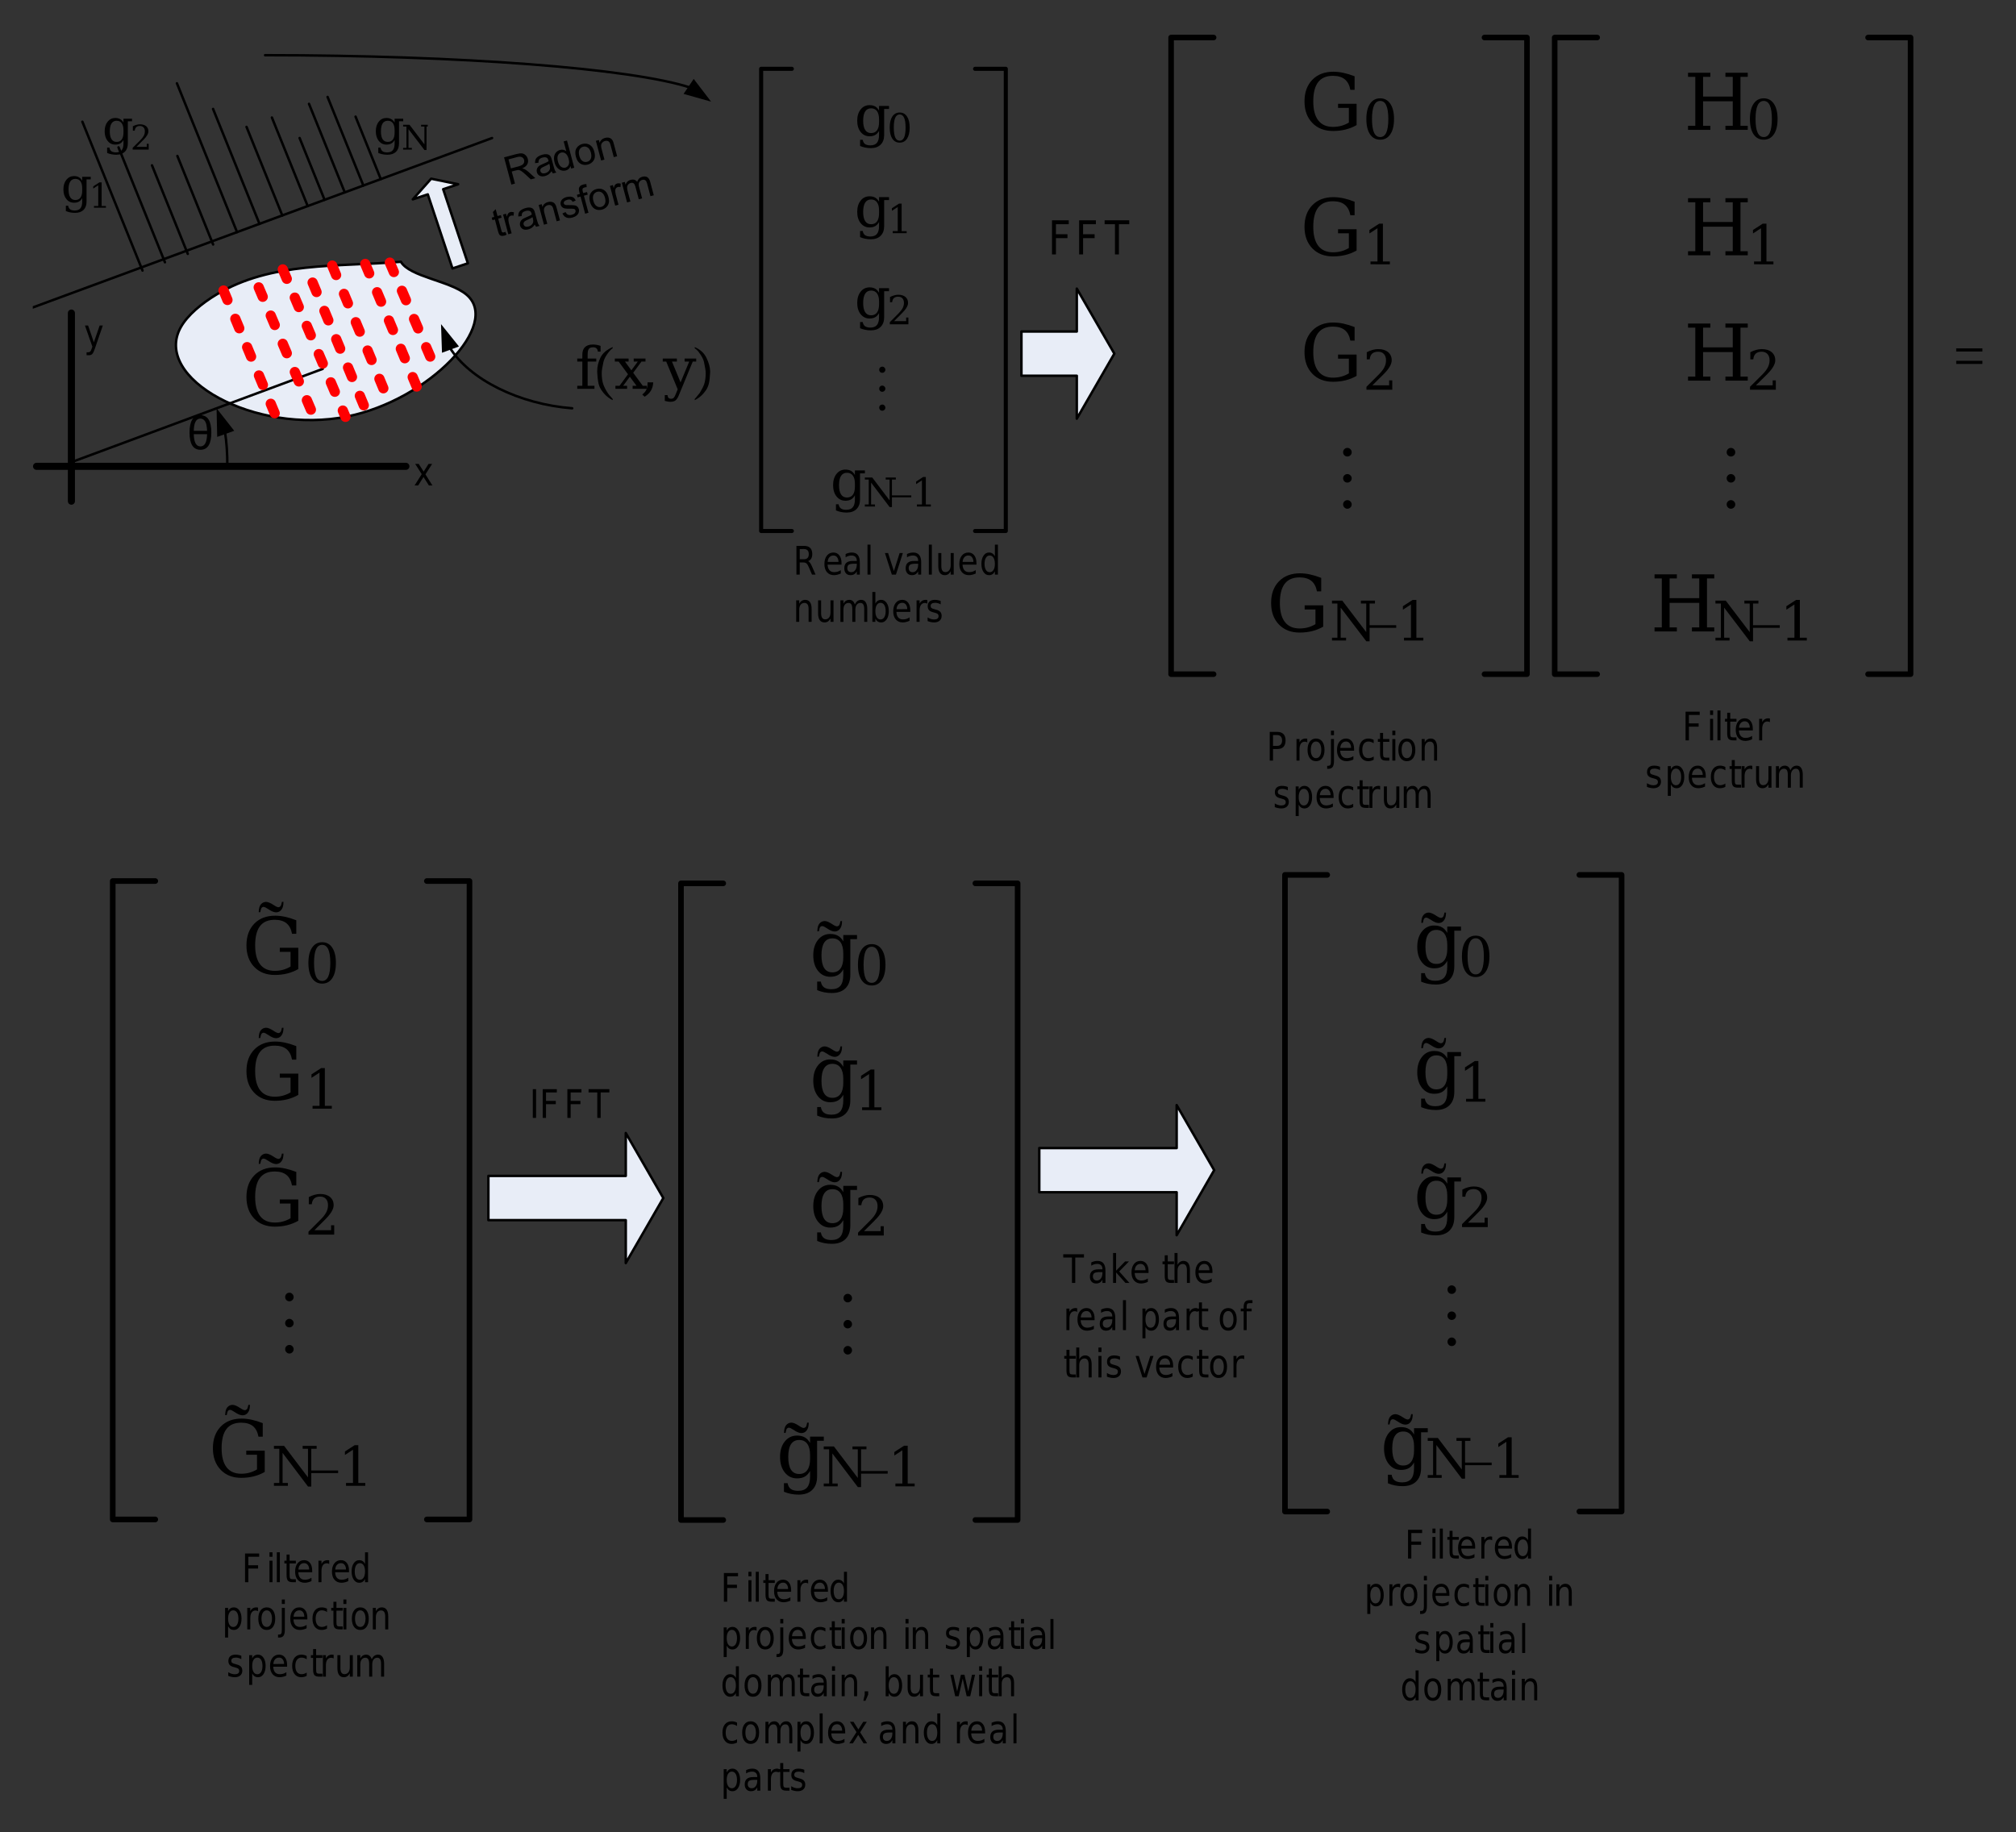 <?xml version="1.0" encoding="UTF-8"?>
<svg width="615pt" height="559pt" version="1.1" viewBox="0 0 615 559" xmlns="http://www.w3.org/2000/svg" xmlns:xlink="http://www.w3.org/1999/xlink">
 <rect x="0" y="0" width="615" height="559" fill="#333333" stroke="none"/>
 <defs>
  <symbol id="glyph0-1" overflow="visible">
   <path d="m0.641-5.094c0-3.519 1.109-5.281 3.328-5.281s3.328 1.762 3.328 5.281c0 3.512-1.109 5.266-3.328 5.266s-3.328-1.754-3.328-5.266zm1.297-0.516h4.062c-0.055-1.445-0.266-2.43-0.641-2.953-0.367-0.52-0.836-0.781-1.406-0.781-1.293 0-1.965 1.246-2.016 3.734zm4.062 1.016h-4.062c0.051 2.492 0.727 3.734 2.031 3.734 1.301 0 1.977-1.242 2.031-3.734z"/>
  </symbol>
  <symbol id="glyph1-1" overflow="visible">
   <path d="m5.641-6.562-2.031 3.188 2.125 3.375h-1.078l-1.641-2.578-1.625 2.578h-1.094l2.172-3.438-1.984-3.125h1.078l1.5 2.344 1.484-2.344z"/>
  </symbol>
  <symbol id="glyph1-2" overflow="visible">
   <path d="m3.297 0.609c-0.262 0.781-0.516 1.289-0.766 1.531-0.242 0.238-0.57 0.359-0.984 0.359h-0.734v-0.906h0.547c0.25 0 0.441-0.074 0.578-0.219 0.145-0.137 0.301-0.465 0.469-0.984l0.172-0.5-2.266-6.453h0.969l1.75 5.125 1.766-5.125h0.969z"/>
  </symbol>
  <symbol id="glyph1-3" overflow="visible">
   <path d="m5.641-3.969v3.969h-0.922v-3.922c0-0.625-0.105-1.086-0.312-1.391-0.211-0.312-0.523-0.469-0.938-0.469-0.5 0-0.898 0.188-1.188 0.562-0.281 0.367-0.422 0.871-0.422 1.516v3.703h-0.922v-6.562h0.922v1.016c0.219-0.395 0.477-0.688 0.781-0.875 0.301-0.195 0.645-0.297 1.031-0.297 0.645 0 1.133 0.234 1.469 0.703 0.332 0.461 0.5 1.141 0.5 2.047z"/>
  </symbol>
  <symbol id="glyph1-4" overflow="visible">
   <path d="m0.875-2.594v-3.969h0.922v3.938c0 0.617 0.102 1.078 0.312 1.391 0.207 0.312 0.516 0.469 0.922 0.469 0.5 0 0.895-0.18 1.188-0.547 0.289-0.375 0.438-0.883 0.438-1.531v-3.719h0.922v6.562h-0.922v-1.016c-0.23 0.406-0.496 0.711-0.797 0.906-0.293 0.188-0.633 0.281-1.016 0.281-0.648 0-1.137-0.234-1.469-0.703-0.336-0.469-0.5-1.156-0.5-2.062zm2.312-4.125z"/>
  </symbol>
  <symbol id="glyph1-5" overflow="visible">
   <path d="m5.344-5.297c0.227-0.488 0.5-0.848 0.812-1.078 0.32-0.227 0.703-0.344 1.141-0.344 0.582 0 1.031 0.242 1.344 0.719 0.32 0.48 0.484 1.156 0.484 2.031v3.969h-0.922v-3.922c0-0.633-0.102-1.102-0.297-1.406-0.188-0.301-0.477-0.453-0.859-0.453-0.48 0-0.859 0.188-1.141 0.562-0.273 0.367-0.406 0.871-0.406 1.516v3.703h-0.938v-3.922c0-0.633-0.094-1.102-0.281-1.406-0.188-0.301-0.48-0.453-0.875-0.453-0.48 0-0.859 0.188-1.141 0.562-0.273 0.367-0.406 0.871-0.406 1.516v3.703h-0.922v-6.562h0.922v1.016c0.207-0.395 0.457-0.688 0.75-0.875 0.301-0.195 0.656-0.297 1.062-0.297s0.75 0.121 1.031 0.359c0.289 0.242 0.504 0.594 0.641 1.062z"/>
  </symbol>
  <symbol id="glyph1-6" overflow="visible">
   <path d="m5-3.281c0-0.789-0.141-1.41-0.422-1.859-0.281-0.445-0.668-0.672-1.156-0.672-0.48 0-0.859 0.227-1.141 0.672-0.281 0.449-0.422 1.07-0.422 1.859 0 0.793 0.141 1.418 0.422 1.875 0.281 0.449 0.66 0.672 1.141 0.672 0.488 0 0.875-0.223 1.156-0.672 0.281-0.457 0.422-1.082 0.422-1.875zm-3.141-2.281c0.195-0.395 0.441-0.688 0.734-0.875 0.289-0.188 0.645-0.281 1.062-0.281 0.676 0 1.227 0.32 1.656 0.953 0.426 0.625 0.641 1.453 0.641 2.484s-0.215 1.867-0.641 2.5c-0.43 0.637-0.98 0.953-1.656 0.953-0.418 0-0.773-0.094-1.062-0.281-0.293-0.195-0.539-0.488-0.734-0.875v0.984h-0.922v-9.125h0.922z"/>
  </symbol>
  <symbol id="glyph1-7" overflow="visible">
   <path d="m5.766-3.547v0.516h-4.234c0.039 0.75 0.227 1.32 0.562 1.703 0.344 0.387 0.82 0.578 1.438 0.578 0.352 0 0.695-0.047 1.031-0.141 0.332-0.102 0.66-0.258 0.984-0.469v1.031c-0.324 0.156-0.664 0.277-1.016 0.359-0.344 0.094-0.695 0.141-1.047 0.141-0.898 0-1.609-0.301-2.141-0.906-0.523-0.613-0.781-1.441-0.781-2.484 0-1.07 0.25-1.922 0.75-2.547 0.5-0.633 1.164-0.953 2-0.953 0.758 0 1.359 0.289 1.797 0.859 0.438 0.562 0.656 1.336 0.656 2.312zm-0.922-0.328c0-0.582-0.141-1.051-0.422-1.406-0.273-0.352-0.637-0.531-1.094-0.531-0.512 0-0.922 0.172-1.234 0.516s-0.492 0.824-0.531 1.438z"/>
  </symbol>
  <symbol id="glyph1-8" overflow="visible">
   <path d="m4.219-5.562c-0.105-0.062-0.219-0.109-0.344-0.141-0.117-0.039-0.246-0.062-0.391-0.062-0.523 0-0.922 0.199-1.203 0.594-0.281 0.398-0.422 0.969-0.422 1.719v3.453h-0.922v-6.562h0.922v1.016c0.195-0.395 0.445-0.688 0.75-0.875 0.312-0.195 0.691-0.297 1.141-0.297 0.062 0 0.129 0.008 0.203 0.016 0.082 0.012 0.172 0.027 0.266 0.047z"/>
  </symbol>
  <symbol id="glyph1-9" overflow="visible">
   <path d="m4.547-6.375v1.031c-0.262-0.156-0.531-0.27-0.812-0.344-0.281-0.082-0.574-0.125-0.875-0.125-0.461 0-0.805 0.086-1.031 0.25-0.23 0.156-0.344 0.402-0.344 0.734 0 0.25 0.082 0.449 0.25 0.594 0.164 0.137 0.492 0.266 0.984 0.391l0.312 0.094c0.656 0.156 1.117 0.387 1.391 0.688 0.281 0.305 0.422 0.719 0.422 1.25 0 0.617-0.211 1.102-0.625 1.453-0.406 0.355-0.969 0.531-1.688 0.531-0.305 0-0.621-0.039-0.953-0.109-0.324-0.062-0.664-0.16-1.016-0.297v-1.125c0.332 0.211 0.664 0.367 1 0.469 0.332 0.105 0.66 0.156 0.984 0.156 0.438 0 0.77-0.082 1-0.25 0.238-0.176 0.359-0.426 0.359-0.75 0-0.289-0.09-0.516-0.266-0.672-0.168-0.156-0.539-0.305-1.109-0.453l-0.312-0.078c-0.574-0.145-0.992-0.363-1.25-0.656-0.25-0.289-0.375-0.688-0.375-1.188 0-0.625 0.188-1.102 0.562-1.438 0.375-0.332 0.906-0.5 1.594-0.5 0.344 0 0.664 0.031 0.969 0.094 0.301 0.055 0.578 0.137 0.828 0.25z"/>
  </symbol>
  <symbol id="glyph1-10" overflow="visible">
   <path d="m1-8.75h4.312v1h-3.297v2.578h2.969v1h-2.969v4.172h-1.016z"/>
  </symbol>
  <symbol id="glyph1-11" overflow="visible">
   <path d="m0.969-6.562h0.922v6.562h-0.922zm0-2.562h0.922v1.375h-0.922z"/>
  </symbol>
  <symbol id="glyph1-12" overflow="visible">
   <path d="m0.969-9.125h0.922v9.125h-0.922z"/>
  </symbol>
  <symbol id="glyph1-13" overflow="visible">
   <path d="m1.875-8.422v1.859h1.906v0.844h-1.906v3.562c0 0.531 0.062 0.875 0.188 1.031 0.125 0.148 0.379 0.219 0.766 0.219h0.953v0.906h-0.953c-0.711 0-1.199-0.156-1.469-0.469-0.273-0.312-0.406-0.875-0.406-1.688v-3.562h-0.672v-0.844h0.672v-1.859z"/>
  </symbol>
  <symbol id="glyph1-14" overflow="visible"></symbol>
  <symbol id="glyph1-15" overflow="visible">
   <path d="m1.859-0.984v3.484h-0.922v-9.062h0.922v1c0.195-0.395 0.441-0.688 0.734-0.875 0.289-0.188 0.645-0.281 1.062-0.281 0.676 0 1.227 0.32 1.656 0.953 0.426 0.625 0.641 1.453 0.641 2.484s-0.215 1.867-0.641 2.5c-0.43 0.637-0.98 0.953-1.656 0.953-0.418 0-0.773-0.094-1.062-0.281-0.293-0.195-0.539-0.488-0.734-0.875zm3.141-2.297c0-0.789-0.141-1.41-0.422-1.859-0.281-0.445-0.668-0.672-1.156-0.672-0.48 0-0.859 0.227-1.141 0.672-0.281 0.449-0.422 1.07-0.422 1.859 0 0.793 0.141 1.418 0.422 1.875 0.281 0.449 0.66 0.672 1.141 0.672 0.488 0 0.875-0.223 1.156-0.672 0.281-0.457 0.422-1.082 0.422-1.875z"/>
  </symbol>
  <symbol id="glyph1-16" overflow="visible">
   <path d="m5-6.312v1.016c-0.262-0.176-0.523-0.305-0.781-0.391-0.262-0.082-0.527-0.125-0.797-0.125-0.594 0-1.059 0.227-1.391 0.672-0.336 0.438-0.5 1.059-0.5 1.859 0 0.805 0.164 1.43 0.5 1.875 0.332 0.438 0.797 0.656 1.391 0.656 0.27 0 0.535-0.039 0.797-0.125 0.258-0.082 0.52-0.207 0.781-0.375v1c-0.25 0.137-0.516 0.242-0.797 0.312-0.273 0.07-0.562 0.109-0.875 0.109-0.844 0-1.516-0.305-2.016-0.922-0.5-0.625-0.75-1.469-0.75-2.531s0.25-1.898 0.75-2.516c0.508-0.613 1.203-0.922 2.078-0.922 0.281 0 0.555 0.039 0.828 0.109 0.27 0.062 0.531 0.164 0.781 0.297z"/>
  </symbol>
  <symbol id="glyph1-17" overflow="visible">
   <path d="m4.656-5.562v-3.562h0.922v9.125h-0.922v-0.984c-0.188 0.387-0.434 0.68-0.734 0.875-0.293 0.188-0.648 0.281-1.062 0.281-0.68 0-1.23-0.316-1.656-0.953-0.43-0.633-0.641-1.469-0.641-2.5s0.211-1.859 0.641-2.484c0.426-0.633 0.977-0.953 1.656-0.953 0.414 0 0.77 0.094 1.062 0.281 0.301 0.188 0.547 0.48 0.734 0.875zm-3.141 2.281c0 0.793 0.141 1.418 0.422 1.875 0.281 0.449 0.664 0.672 1.156 0.672 0.477 0 0.859-0.223 1.141-0.672 0.281-0.457 0.422-1.082 0.422-1.875 0-0.789-0.141-1.41-0.422-1.859-0.281-0.445-0.664-0.672-1.141-0.672-0.492 0-0.875 0.227-1.156 0.672-0.281 0.449-0.422 1.07-0.422 1.859z"/>
  </symbol>
  <symbol id="glyph1-18" overflow="visible">
   <path d="m3.141-5.812c-0.492 0-0.883 0.23-1.172 0.688-0.293 0.449-0.438 1.062-0.438 1.844 0 0.793 0.141 1.414 0.422 1.859 0.289 0.449 0.688 0.672 1.188 0.672 0.488 0 0.875-0.223 1.156-0.672 0.289-0.457 0.438-1.078 0.438-1.859 0-0.77-0.148-1.383-0.438-1.844-0.281-0.457-0.668-0.688-1.156-0.688zm0-0.906c0.801 0 1.43 0.309 1.891 0.922 0.457 0.605 0.688 1.445 0.688 2.516 0 1.074-0.23 1.918-0.688 2.531-0.461 0.617-1.09 0.922-1.891 0.922-0.805 0-1.434-0.305-1.891-0.922-0.461-0.613-0.688-1.457-0.688-2.531 0-1.07 0.227-1.91 0.688-2.516 0.457-0.613 1.086-0.922 1.891-0.922z"/>
  </symbol>
  <symbol id="glyph1-19" overflow="visible">
   <path d="m0.969-6.562h0.922v6.688c0 0.832-0.137 1.438-0.406 1.812-0.273 0.375-0.711 0.562-1.312 0.562h-0.359v-0.922h0.25c0.352 0 0.594-0.094 0.719-0.281s0.188-0.578 0.188-1.172zm0-2.562h0.922v1.375h-0.922z"/>
  </symbol>
  <symbol id="glyph1-20" overflow="visible">
   <path d="m-0.031-8.75h6.328v1h-2.656v7.75h-1.016v-7.75h-2.656z"/>
  </symbol>
  <symbol id="glyph1-21" overflow="visible">
   <path d="m3.516-3.297c-0.742 0-1.258 0.102-1.547 0.297-0.293 0.199-0.438 0.539-0.438 1.016 0 0.387 0.109 0.695 0.328 0.922 0.219 0.219 0.508 0.328 0.875 0.328 0.52 0 0.93-0.207 1.234-0.625 0.312-0.426 0.469-0.992 0.469-1.703v-0.234zm1.844-0.453v3.75h-0.922v-1c-0.211 0.398-0.477 0.695-0.797 0.891-0.312 0.188-0.695 0.281-1.141 0.281-0.574 0-1.031-0.188-1.375-0.562-0.344-0.383-0.516-0.891-0.516-1.516 0-0.738 0.211-1.297 0.641-1.672 0.426-0.375 1.055-0.562 1.891-0.562h1.297v-0.109c0-0.5-0.141-0.883-0.422-1.156-0.281-0.27-0.672-0.406-1.172-0.406-0.324 0-0.637 0.047-0.938 0.141-0.305 0.094-0.594 0.23-0.875 0.406v-1c0.332-0.156 0.656-0.27 0.969-0.344 0.32-0.07 0.633-0.109 0.938-0.109 0.812 0 1.414 0.246 1.812 0.734 0.406 0.492 0.609 1.234 0.609 2.234z"/>
  </symbol>
  <symbol id="glyph1-22" overflow="visible">
   <path d="m0.938-9.125h0.922v5.391l2.75-2.828h1.188l-2.984 3.062 3.109 3.5h-1.203l-2.859-3.203v3.203h-0.922z"/>
  </symbol>
  <symbol id="glyph1-23" overflow="visible">
   <path d="m5.641-3.969v3.969h-0.922v-3.922c0-0.625-0.105-1.086-0.312-1.391-0.211-0.312-0.523-0.469-0.938-0.469-0.5 0-0.898 0.188-1.188 0.562-0.281 0.367-0.422 0.871-0.422 1.516v3.703h-0.922v-9.125h0.922v3.578c0.219-0.395 0.477-0.688 0.781-0.875 0.301-0.195 0.645-0.297 1.031-0.297 0.645 0 1.133 0.234 1.469 0.703 0.332 0.461 0.5 1.141 0.5 2.047z"/>
  </symbol>
  <symbol id="glyph1-24" overflow="visible">
   <path d="m0.312-6.562h0.969l1.75 5.5 1.766-5.5h0.969l-2.094 6.562h-1.266z"/>
  </symbol>
  <symbol id="glyph1-25" overflow="visible">
   <path d="m1.203-1.484h1.062v1l-0.828 1.875h-0.641l0.406-1.875z"/>
  </symbol>
  <symbol id="glyph1-26" overflow="visible">
   <path d="m0.438-6.562h0.922l1.141 5.125 1.156-5.125h1.078l1.156 5.125 1.156-5.125h0.922l-1.469 6.562h-1.094l-1.203-5.375-1.219 5.375h-1.078z"/>
  </symbol>
  <symbol id="glyph2-1" overflow="visible">
   <path d="m7.766-11.344h-0.844c-0.012-0.426-0.141-0.754-0.391-0.984-0.242-0.227-0.59-0.344-1.047-0.344-0.617 0-1.047 0.168-1.297 0.5-0.242 0.324-0.359 0.906-0.359 1.75v1.188h2.625v0.922h-2.625v7.391h2.078v0.922h-5.25v-0.922h1.547v-7.391h-1.547v-0.922h1.547v-1.156c0-1.031 0.27-1.805 0.812-2.328 0.551-0.531 1.352-0.797 2.406-0.797 0.383 0 0.773 0.039 1.172 0.109 0.395 0.062 0.785 0.168 1.172 0.312z"/>
  </symbol>
  <symbol id="glyph2-2" overflow="visible">
   <path d="m5.25-5.641 1.969-2.672h-1.25v-0.922h3.594v0.922h-1.234l-2.516 3.422 2.922 3.969h1.234v0.922h-4.328v-0.922h1.188l-2.047-2.766-2.031 2.766h1.203v0.922h-3.562v-0.922h1.25l2.578-3.516-2.844-3.875h-1.156v-0.922h4.188v0.922h-1.109z"/>
  </symbol>
  <symbol id="glyph2-3" overflow="visible">
   <path d="m0.656 1.734c0.551-0.406 0.957-0.883 1.219-1.422 0.258-0.539 0.391-1.195 0.391-1.969v-0.312h1.734c-0.055 0.992-0.293 1.84-0.719 2.547-0.43 0.707-1.07 1.32-1.922 1.844z"/>
  </symbol>
  <symbol id="glyph2-4" overflow="visible">
   <path d="m3.891 1.688 0.625-1.531-3.5-8.469h-1.062v-0.922h4.312v0.922h-1.5l2.625 6.359 2.641-6.359h-1.406v-0.922h3.531v0.922h-1.047l-4.297 10.391c-0.305 0.719-0.633 1.207-0.984 1.469-0.355 0.27-0.859 0.406-1.516 0.406-0.281 0-0.57-0.027-0.859-0.078-0.293-0.043-0.586-0.105-0.875-0.188v-1.766h0.828c0.039 0.395 0.145 0.676 0.312 0.844 0.164 0.176 0.426 0.266 0.781 0.266 0.32 0 0.582-0.09 0.781-0.266 0.195-0.18 0.398-0.539 0.609-1.078z"/>
  </symbol>
  <symbol id="glyph3-1" overflow="visible">
   <path d="m6.172 3.125v0.375c-1.449-0.711-2.648-1.812-3.594-3.312-0.406-0.633-0.688-1.426-0.844-2.375-0.094-0.488-0.184-1.348-0.266-2.578-0.012-0.207-0.016-0.41-0.016-0.609 0-1.406 0.336-2.789 1.016-4.156 0.664-1.32 1.898-2.379 3.703-3.172v0.375c-0.48 0.262-1.078 0.918-1.797 1.969-0.531 0.793-0.875 1.543-1.031 2.25-0.344 1.586-0.516 2.68-0.516 3.281 0 1.406 0.16 2.574 0.484 3.5 0.27 0.781 0.711 1.648 1.328 2.609 0.164 0.258 0.41 0.57 0.734 0.938 0.438 0.488 0.703 0.789 0.797 0.906z"/>
  </symbol>
  <symbol id="glyph3-2" overflow="visible">
   <path d="m5.438-4.766c-0.086 1.23-0.168 2.09-0.25 2.578-0.168 0.949-0.449 1.742-0.844 2.375-0.949 1.5-2.148 2.602-3.594 3.312v-0.375c0.363-0.387 0.875-1 1.531-1.844 0.602-0.961 1.047-1.828 1.328-2.609 0.32-0.926 0.484-2.094 0.484-3.5 0-0.602-0.172-1.695-0.516-3.281-0.156-0.707-0.5-1.457-1.031-2.25-0.344-0.5-0.609-0.863-0.797-1.094-0.355-0.406-0.688-0.695-1-0.875v-0.375c1.656 0.73 2.828 1.789 3.516 3.172 0.789 1.594 1.188 3.031 1.188 4.312 0 0.148-0.008 0.297-0.016 0.453z"/>
  </symbol>
  <symbol id="glyph4-1" overflow="visible">
   <path d="m7.797-6.922v6.75c0 1.113-0.309 1.969-0.922 2.562-0.605 0.602-1.469 0.906-2.594 0.906-0.512 0-1-0.047-1.469-0.141-0.461-0.094-0.902-0.23-1.328-0.406v-1.625h0.703c0.082 0.508 0.285 0.879 0.609 1.109 0.32 0.227 0.785 0.344 1.391 0.344 0.789 0 1.367-0.227 1.734-0.672 0.363-0.438 0.547-1.133 0.547-2.078v-1.031c-0.262 0.48-0.594 0.836-1 1.062-0.406 0.227-0.906 0.344-1.5 0.344-0.949 0-1.727-0.375-2.328-1.125-0.605-0.75-0.906-1.727-0.906-2.938 0-1.207 0.301-2.188 0.906-2.938 0.602-0.75 1.379-1.125 2.328-1.125 0.594 0 1.094 0.121 1.5 0.359 0.406 0.23 0.738 0.586 1 1.062v-1.203h2.609v0.781zm-1.328 2.688c0-0.914-0.184-1.617-0.547-2.109-0.355-0.488-0.871-0.734-1.547-0.734-0.68 0-1.195 0.273-1.547 0.812-0.355 0.543-0.531 1.344-0.531 2.406s0.176 1.871 0.531 2.422c0.352 0.543 0.867 0.812 1.547 0.812 0.676 0 1.191-0.238 1.547-0.719 0.363-0.488 0.547-1.195 0.547-2.125z"/>
  </symbol>
  <symbol id="glyph5-1" overflow="visible">
   <path d="m1.484 0v-0.531h1.312v-6.312l-1.531 1v-0.672l1.859-1.203h0.703v7.188h1.312v0.531z"/>
  </symbol>
  <symbol id="glyph5-2" overflow="visible">
   <path d="m1.328-5.766h-0.562v-1.359c0.363-0.188 0.727-0.332 1.094-0.438 0.363-0.102 0.723-0.156 1.078-0.156 0.789 0 1.414 0.195 1.875 0.578 0.457 0.387 0.688 0.906 0.688 1.562 0 0.742-0.523 1.625-1.562 2.656-0.086 0.074-0.148 0.133-0.188 0.172l-1.906 1.922h3.156v-0.938h0.594v1.766h-4.891v-0.547l2.312-2.297c0.5-0.508 0.859-0.973 1.078-1.391 0.219-0.426 0.328-0.875 0.328-1.344 0-0.508-0.137-0.906-0.406-1.188-0.262-0.289-0.625-0.438-1.094-0.438-0.492 0-0.867 0.121-1.125 0.359-0.262 0.242-0.418 0.602-0.469 1.078z"/>
  </symbol>
  <symbol id="glyph6-1" overflow="visible">
   <path d="m7.828-6.922v6.75c0 1.113-0.309 1.969-0.922 2.562-0.605 0.602-1.477 0.906-2.609 0.906-0.512 0-1-0.047-1.469-0.141-0.461-0.094-0.902-0.23-1.328-0.406v-1.625h0.688c0.094 0.508 0.301 0.879 0.625 1.109 0.32 0.227 0.789 0.344 1.406 0.344 0.781 0 1.352-0.227 1.719-0.672 0.363-0.438 0.547-1.133 0.547-2.078v-1.031c-0.262 0.48-0.594 0.836-1 1.062-0.406 0.227-0.906 0.344-1.5 0.344-0.949 0-1.727-0.375-2.328-1.125-0.605-0.75-0.906-1.727-0.906-2.938 0-1.207 0.297-2.188 0.891-2.938 0.602-0.75 1.383-1.125 2.344-1.125 0.594 0 1.094 0.121 1.5 0.359 0.406 0.23 0.738 0.586 1 1.062v-1.203h2.625v0.781zm-1.344 2.688c0-0.914-0.18-1.617-0.531-2.109-0.355-0.488-0.871-0.734-1.547-0.734-0.699 0-1.227 0.273-1.578 0.812-0.344 0.543-0.516 1.344-0.516 2.406s0.172 1.871 0.516 2.422c0.352 0.543 0.879 0.812 1.578 0.812 0.676 0 1.191-0.238 1.547-0.719 0.352-0.488 0.531-1.195 0.531-2.125z"/>
  </symbol>
  <symbol id="glyph7-1" overflow="visible">
   <path d="m0.516 0v-0.531h1.016v-6.5h-1.016v-0.547h1.953l4.547 5.984v-5.438h-1.016v-0.547h2.672v0.547h-1.016v7.172h-0.625l-4.875-6.375v5.703h1.031v0.531z"/>
  </symbol>
  <symbol id="glyph8-1" overflow="visible">
   <path d="m1.203-10.406h5.109v1.188h-3.906v3.062h3.516v1.188h-3.516v4.969h-1.203z"/>
  </symbol>
  <symbol id="glyph8-2" overflow="visible">
   <path d="m-0.031-10.406h7.516v1.188h-3.156v9.219h-1.203v-9.219h-3.156z"/>
  </symbol>
  <symbol id="glyph9-1" overflow="visible">
   <path d="m9.078-8.094v7.906c0 1.289-0.359 2.285-1.078 2.984-0.711 0.707-1.715 1.062-3.016 1.062-0.594 0-1.164-0.059-1.703-0.172-0.543-0.105-1.059-0.266-1.547-0.484v-1.875h0.812c0.094 0.582 0.328 1.008 0.703 1.281 0.383 0.27 0.926 0.406 1.625 0.406 0.914 0 1.582-0.262 2-0.781 0.426-0.512 0.641-1.32 0.641-2.422v-1.219c-0.305 0.562-0.688 0.98-1.156 1.25s-1.055 0.406-1.75 0.406c-1.094 0-1.996-0.438-2.703-1.312-0.699-0.883-1.047-2.031-1.047-3.438 0-1.414 0.348-2.562 1.047-3.438 0.695-0.875 1.598-1.312 2.703-1.312 0.695 0 1.281 0.137 1.75 0.406 0.469 0.273 0.852 0.688 1.156 1.25v-1.406h3.047v0.906zm-1.562 3.141c0-1.07-0.211-1.895-0.625-2.469-0.406-0.57-1.008-0.859-1.797-0.859-0.805 0-1.406 0.32-1.812 0.953-0.406 0.637-0.609 1.578-0.609 2.828 0 1.242 0.203 2.18 0.609 2.812 0.406 0.637 1.008 0.953 1.812 0.953 0.789 0 1.391-0.281 1.797-0.844 0.414-0.57 0.625-1.398 0.625-2.484z"/>
  </symbol>
  <symbol id="glyph10-1" overflow="visible">
   <path d="m3.844-0.422c0.602 0 1.051-0.328 1.344-0.984 0.301-0.664 0.453-1.672 0.453-3.016s-0.152-2.344-0.453-3c-0.293-0.664-0.742-1-1.344-1-0.605 0-1.059 0.336-1.359 1-0.293 0.656-0.438 1.656-0.438 3s0.145 2.352 0.438 3.016c0.301 0.656 0.754 0.984 1.359 0.984zm0 0.594c-0.961 0-1.711-0.398-2.25-1.203-0.531-0.812-0.797-1.941-0.797-3.391 0-1.445 0.266-2.57 0.797-3.375 0.539-0.812 1.289-1.219 2.25-1.219 0.957 0 1.703 0.406 2.234 1.219 0.539 0.805 0.812 1.93 0.812 3.375 0 1.449-0.273 2.578-0.812 3.391-0.531 0.805-1.277 1.203-2.234 1.203z"/>
  </symbol>
  <symbol id="glyph10-2" overflow="visible">
   <path d="m1.719 0v-0.625h1.531v-7.359l-1.781 1.156v-0.781l2.156-1.406h0.812v8.391h1.531v0.625z"/>
  </symbol>
  <symbol id="glyph10-3" overflow="visible">
   <path d="m1.547-6.734h-0.656v-1.578c0.414-0.227 0.836-0.398 1.266-0.516 0.426-0.125 0.844-0.188 1.25-0.188 0.926 0 1.656 0.227 2.188 0.672 0.531 0.449 0.797 1.059 0.797 1.828 0 0.867-0.605 1.898-1.812 3.094l-0.219 0.219-2.219 2.234h3.672v-1.094h0.688v2.062h-5.672v-0.641l2.672-2.688c0.582-0.594 1-1.133 1.25-1.625 0.258-0.5 0.391-1.02 0.391-1.562 0-0.602-0.156-1.07-0.469-1.406-0.312-0.332-0.742-0.5-1.281-0.5-0.562 0-1 0.141-1.312 0.422-0.305 0.281-0.48 0.703-0.531 1.266z"/>
  </symbol>
  <symbol id="glyph10-4" overflow="visible">
   <path d="m0.594 0v-0.625h1.188v-7.594h-1.188v-0.625h2.266l5.281 6.969v-6.344h-1.188v-0.625h3.094v0.625h-1.188v8.391h-0.703l-5.656-7.453v6.656h1.188v0.625z"/>
  </symbol>
  <symbol id="glyph11-1" overflow="visible">
   <path d="m1.734-12.875c0.258 0 0.484 0.094 0.672 0.281s0.281 0.414 0.281 0.672c0 0.262-0.094 0.484-0.281 0.672-0.188 0.18-0.414 0.266-0.672 0.266-0.262 0-0.484-0.086-0.672-0.266-0.18-0.188-0.266-0.41-0.266-0.672 0-0.27 0.086-0.492 0.266-0.672 0.188-0.188 0.41-0.281 0.672-0.281zm0 5.781c0.258 0 0.484 0.094 0.672 0.281s0.281 0.414 0.281 0.672c0 0.25-0.094 0.469-0.281 0.656s-0.414 0.281-0.672 0.281c-0.262 0-0.484-0.094-0.672-0.281-0.18-0.188-0.266-0.406-0.266-0.656 0-0.258 0.086-0.484 0.266-0.672 0.188-0.188 0.41-0.281 0.672-0.281zm0 5.781c0.27 0 0.492 0.094 0.672 0.281 0.188 0.188 0.281 0.414 0.281 0.672 0 0.262-0.094 0.477-0.281 0.656-0.188 0.188-0.414 0.281-0.672 0.281-0.262 0-0.484-0.094-0.672-0.281-0.18-0.188-0.266-0.41-0.266-0.672 0-0.258 0.086-0.477 0.266-0.656 0.188-0.188 0.41-0.281 0.672-0.281z"/>
  </symbol>
  <symbol id="glyph12-1" overflow="visible">
   <path d="m6.422-2.812h-6.203v-0.578h6.203z"/>
  </symbol>
  <symbol id="glyph13-1" overflow="visible">
   <path d="m4.562-4.109c0.219 0.086 0.426 0.266 0.625 0.547 0.207 0.281 0.414 0.672 0.625 1.172l1.031 2.391h-1.078l-0.969-2.25c-0.25-0.582-0.492-0.969-0.719-1.156-0.23-0.195-0.547-0.297-0.953-0.297h-1.109v3.703h-1v-8.766h2.281c0.852 0 1.488 0.211 1.906 0.625 0.426 0.418 0.641 1.047 0.641 1.891 0 0.555-0.109 1.012-0.328 1.375-0.219 0.367-0.539 0.621-0.953 0.766zm-2.547-3.688v3.109h1.281c0.488 0 0.859-0.129 1.109-0.391 0.25-0.258 0.375-0.648 0.375-1.172 0-0.508-0.125-0.895-0.375-1.156-0.25-0.258-0.621-0.391-1.109-0.391z"/>
  </symbol>
  <symbol id="glyph13-2" overflow="visible">
   <path d="m5.781-3.562v0.531h-4.25c0.039 0.742 0.234 1.309 0.578 1.703 0.344 0.387 0.82 0.578 1.438 0.578 0.352 0 0.695-0.047 1.031-0.141 0.332-0.102 0.66-0.258 0.984-0.469v1.031c-0.336 0.156-0.68 0.277-1.031 0.359-0.344 0.094-0.695 0.141-1.047 0.141-0.898 0-1.609-0.301-2.141-0.906-0.523-0.613-0.781-1.441-0.781-2.484 0-1.082 0.25-1.938 0.75-2.562 0.5-0.633 1.172-0.953 2.016-0.953 0.75 0 1.344 0.289 1.781 0.859 0.445 0.562 0.672 1.336 0.672 2.312zm-0.922-0.312c-0.012-0.594-0.156-1.066-0.438-1.422-0.273-0.352-0.637-0.531-1.094-0.531-0.512 0-0.922 0.172-1.234 0.516s-0.492 0.824-0.531 1.438z"/>
  </symbol>
  <symbol id="glyph13-3" overflow="visible">
   <path d="m3.531-3.312c-0.75 0-1.273 0.105-1.562 0.312-0.281 0.199-0.422 0.539-0.422 1.016 0 0.387 0.102 0.695 0.312 0.922 0.219 0.219 0.516 0.328 0.891 0.328 0.508 0 0.914-0.211 1.219-0.641 0.312-0.426 0.469-0.988 0.469-1.688v-0.25zm1.828-0.438v3.75h-0.922v-1c-0.211 0.398-0.469 0.695-0.781 0.891-0.312 0.188-0.699 0.281-1.156 0.281-0.574 0-1.031-0.188-1.375-0.562-0.336-0.383-0.5-0.895-0.5-1.531 0-0.738 0.207-1.297 0.625-1.672 0.426-0.375 1.055-0.562 1.891-0.562h1.297v-0.109c0-0.488-0.141-0.867-0.422-1.141-0.273-0.281-0.664-0.422-1.172-0.422-0.324 0-0.637 0.047-0.938 0.141-0.305 0.094-0.594 0.23-0.875 0.406v-1c0.332-0.156 0.656-0.27 0.969-0.344 0.32-0.07 0.633-0.109 0.938-0.109 0.812 0 1.414 0.25 1.812 0.75 0.406 0.492 0.609 1.234 0.609 2.234z"/>
  </symbol>
  <symbol id="glyph13-4" overflow="visible">
   <path d="m0.969-9.141h0.922v9.141h-0.922z"/>
  </symbol>
  <symbol id="glyph13-5" overflow="visible"></symbol>
  <symbol id="glyph13-6" overflow="visible">
   <path d="m0.312-6.578h0.969l1.766 5.516 1.75-5.516h0.984l-2.109 6.578h-1.25z"/>
  </symbol>
  <symbol id="glyph13-7" overflow="visible">
   <path d="m0.875-2.594v-3.984h0.922v3.938c0 0.625 0.102 1.094 0.312 1.406 0.207 0.312 0.52 0.469 0.938 0.469 0.5 0 0.891-0.188 1.172-0.562 0.289-0.375 0.438-0.879 0.438-1.516v-3.734h0.922v6.578h-0.922v-1.016c-0.219 0.406-0.48 0.711-0.781 0.906-0.293 0.188-0.637 0.281-1.031 0.281-0.648 0-1.137-0.234-1.469-0.703-0.336-0.469-0.5-1.156-0.5-2.062zm2.328-4.141z"/>
  </symbol>
  <symbol id="glyph13-8" overflow="visible">
   <path d="m4.672-5.578v-3.562h0.922v9.141h-0.922v-0.984c-0.199 0.387-0.449 0.68-0.75 0.875-0.293 0.188-0.648 0.281-1.062 0.281-0.68 0-1.23-0.316-1.656-0.953-0.43-0.633-0.641-1.469-0.641-2.5s0.211-1.863 0.641-2.5c0.426-0.633 0.977-0.953 1.656-0.953 0.414 0 0.77 0.094 1.062 0.281 0.301 0.188 0.551 0.48 0.75 0.875zm-3.156 2.297c0 0.793 0.141 1.418 0.422 1.875 0.281 0.449 0.664 0.672 1.156 0.672 0.488 0 0.875-0.223 1.156-0.672 0.281-0.457 0.422-1.082 0.422-1.875 0-0.789-0.141-1.41-0.422-1.859-0.281-0.457-0.668-0.688-1.156-0.688-0.492 0-0.875 0.23-1.156 0.688-0.281 0.449-0.422 1.07-0.422 1.859z"/>
  </symbol>
  <symbol id="glyph13-9" overflow="visible">
   <path d="m2.016-7.797v3.297h1.281c0.469 0 0.832-0.141 1.094-0.422 0.258-0.289 0.391-0.703 0.391-1.234 0-0.52-0.133-0.922-0.391-1.203-0.262-0.289-0.625-0.438-1.094-0.438zm-1-0.969h2.281c0.844 0 1.477 0.227 1.906 0.672 0.426 0.438 0.641 1.086 0.641 1.938 0 0.867-0.215 1.523-0.641 1.969-0.43 0.438-1.062 0.656-1.906 0.656h-1.281v3.531h-1z"/>
  </symbol>
  <symbol id="glyph13-10" overflow="visible">
   <path d="m4.234-5.562c-0.105-0.07-0.219-0.125-0.344-0.156-0.125-0.039-0.262-0.062-0.406-0.062-0.523 0-0.922 0.203-1.203 0.609-0.281 0.398-0.422 0.965-0.422 1.703v3.469h-0.922v-6.578h0.922v1.016c0.195-0.395 0.453-0.688 0.766-0.875 0.312-0.195 0.688-0.297 1.125-0.297 0.062 0 0.129 0.008 0.203 0.016 0.082 0.012 0.172 0.027 0.266 0.047z"/>
  </symbol>
  <symbol id="glyph13-11" overflow="visible">
   <path d="m3.141-5.828c-0.492 0-0.883 0.23-1.172 0.688-0.281 0.449-0.422 1.07-0.422 1.859 0 0.781 0.141 1.402 0.422 1.859 0.289 0.449 0.68 0.672 1.172 0.672 0.5 0 0.891-0.223 1.172-0.672 0.289-0.457 0.438-1.078 0.438-1.859s-0.148-1.398-0.438-1.859c-0.281-0.457-0.672-0.688-1.172-0.688zm0-0.906c0.812 0 1.445 0.309 1.906 0.922 0.457 0.605 0.688 1.449 0.688 2.531 0 1.074-0.23 1.918-0.688 2.531-0.461 0.617-1.094 0.922-1.906 0.922-0.805 0-1.434-0.305-1.891-0.922-0.461-0.613-0.688-1.457-0.688-2.531 0-1.082 0.227-1.926 0.688-2.531 0.457-0.613 1.086-0.922 1.891-0.922z"/>
  </symbol>
  <symbol id="glyph13-12" overflow="visible">
   <path d="m0.969-6.578h0.922v6.703c0 0.832-0.137 1.438-0.406 1.812-0.273 0.375-0.711 0.562-1.312 0.562h-0.359v-0.906h0.25c0.352 0 0.594-0.102 0.719-0.297 0.125-0.188 0.188-0.578 0.188-1.172zm0-2.562h0.922v1.375h-0.922z"/>
  </symbol>
  <symbol id="glyph13-13" overflow="visible">
   <path d="m5.016-6.328v1.016c-0.262-0.164-0.527-0.289-0.797-0.375-0.262-0.094-0.523-0.141-0.781-0.141-0.605 0-1.074 0.227-1.406 0.672-0.324 0.449-0.484 1.074-0.484 1.875 0 0.805 0.16 1.43 0.484 1.875 0.332 0.438 0.801 0.656 1.406 0.656 0.258 0 0.52-0.039 0.781-0.125 0.27-0.082 0.535-0.207 0.797-0.375v1c-0.262 0.137-0.531 0.242-0.812 0.312-0.273 0.07-0.562 0.109-0.875 0.109-0.844 0-1.516-0.312-2.016-0.938s-0.75-1.461-0.75-2.516c0-1.07 0.25-1.914 0.75-2.531 0.508-0.613 1.203-0.922 2.078-0.922 0.289 0 0.57 0.039 0.844 0.109 0.27 0.062 0.531 0.164 0.781 0.297z"/>
  </symbol>
  <symbol id="glyph13-14" overflow="visible">
   <path d="m1.875-8.453v1.875h1.906v0.844h-1.906v3.562c0 0.543 0.062 0.891 0.188 1.047 0.133 0.148 0.395 0.219 0.781 0.219h0.938v0.906h-0.938c-0.719 0-1.215-0.156-1.484-0.469-0.273-0.312-0.406-0.879-0.406-1.703v-3.562h-0.672v-0.844h0.672v-1.875z"/>
  </symbol>
  <symbol id="glyph13-15" overflow="visible">
   <path d="m0.969-6.578h0.922v6.578h-0.922zm0-2.562h0.922v1.375h-0.922z"/>
  </symbol>
  <symbol id="glyph13-16" overflow="visible">
   <path d="m5.641-3.969v3.969h-0.922v-3.938c0-0.625-0.105-1.086-0.312-1.391-0.211-0.312-0.523-0.469-0.938-0.469-0.5 0-0.898 0.188-1.188 0.562-0.281 0.367-0.422 0.871-0.422 1.516v3.719h-0.922v-6.578h0.922v1.016c0.219-0.395 0.477-0.688 0.781-0.875 0.301-0.195 0.648-0.297 1.047-0.297 0.645 0 1.129 0.234 1.453 0.703 0.332 0.469 0.5 1.156 0.5 2.062z"/>
  </symbol>
  <symbol id="glyph13-17" overflow="visible">
   <path d="m1.016-8.766h1v8.766h-1z"/>
  </symbol>
  <symbol id="glyph13-18" overflow="visible">
   <path d="m1.016-8.766h4.297v1h-3.297v2.578h2.984v1h-2.984v4.188h-1z"/>
  </symbol>
  <symbol id="glyph13-19" overflow="visible">
   <path d="m-0.031-8.766h6.344v1h-2.656v7.766h-1.031v-7.766h-2.656z"/>
  </symbol>
  <symbol id="glyph13-20" overflow="visible">
   <path d="m1.859-0.984v3.484h-0.922v-9.078h0.922v1c0.195-0.395 0.441-0.688 0.734-0.875 0.301-0.188 0.656-0.281 1.062-0.281 0.688 0 1.242 0.32 1.672 0.953 0.426 0.637 0.641 1.469 0.641 2.5s-0.215 1.867-0.641 2.5c-0.43 0.637-0.984 0.953-1.672 0.953-0.406 0-0.762-0.094-1.062-0.281-0.293-0.195-0.539-0.488-0.734-0.875zm3.141-2.297c0-0.789-0.141-1.41-0.422-1.859-0.273-0.457-0.652-0.688-1.141-0.688-0.492 0-0.875 0.23-1.156 0.688-0.281 0.449-0.422 1.07-0.422 1.859 0 0.793 0.141 1.418 0.422 1.875 0.281 0.449 0.664 0.672 1.156 0.672 0.488 0 0.867-0.223 1.141-0.672 0.281-0.457 0.422-1.082 0.422-1.875z"/>
  </symbol>
  <symbol id="glyph13-21" overflow="visible">
   <path d="m3.812-9.141v0.906h-0.875c-0.336 0-0.57 0.078-0.703 0.234-0.125 0.156-0.188 0.438-0.188 0.844v0.578h1.516v0.844h-1.516v5.734h-0.922v-5.734h-0.891v-0.844h0.891v-0.453c0-0.738 0.145-1.273 0.438-1.609 0.289-0.332 0.75-0.5 1.375-0.5z"/>
  </symbol>
  <symbol id="glyph13-22" overflow="visible">
   <path d="m4.547-6.391v1.031c-0.262-0.156-0.531-0.27-0.812-0.344-0.281-0.082-0.574-0.125-0.875-0.125-0.461 0-0.805 0.086-1.031 0.25-0.23 0.156-0.344 0.402-0.344 0.734 0 0.25 0.082 0.449 0.25 0.594 0.164 0.137 0.492 0.273 0.984 0.406l0.328 0.078c0.656 0.168 1.117 0.402 1.391 0.703 0.281 0.293 0.422 0.711 0.422 1.25 0 0.605-0.211 1.09-0.625 1.453-0.418 0.355-0.984 0.531-1.703 0.531-0.305 0-0.621-0.039-0.953-0.109-0.324-0.062-0.664-0.16-1.016-0.297v-1.125c0.332 0.211 0.664 0.367 1 0.469 0.332 0.105 0.66 0.156 0.984 0.156 0.438 0 0.77-0.082 1-0.25 0.238-0.176 0.359-0.426 0.359-0.75 0-0.289-0.086-0.516-0.25-0.672-0.168-0.156-0.539-0.305-1.109-0.453l-0.328-0.094c-0.574-0.133-0.992-0.348-1.25-0.641-0.25-0.289-0.375-0.691-0.375-1.203 0-0.625 0.188-1.102 0.562-1.438 0.375-0.332 0.906-0.5 1.594-0.5 0.344 0 0.664 0.031 0.969 0.094 0.301 0.055 0.578 0.137 0.828 0.25z"/>
  </symbol>
  <symbol id="glyph13-23" overflow="visible">
   <path d="m5.344-5.312c0.227-0.488 0.504-0.848 0.828-1.078 0.32-0.227 0.703-0.344 1.141-0.344 0.582 0 1.031 0.242 1.344 0.719 0.32 0.48 0.484 1.164 0.484 2.047v3.969h-0.922v-3.938c0-0.625-0.102-1.086-0.297-1.391-0.188-0.312-0.48-0.469-0.875-0.469-0.48 0-0.859 0.188-1.141 0.562-0.273 0.367-0.406 0.871-0.406 1.516v3.719h-0.922v-3.938c0-0.633-0.102-1.102-0.297-1.406-0.188-0.301-0.48-0.453-0.875-0.453-0.469 0-0.844 0.188-1.125 0.562s-0.422 0.883-0.422 1.516v3.719h-0.922v-6.578h0.922v1.016c0.207-0.395 0.457-0.688 0.75-0.875 0.301-0.195 0.656-0.297 1.062-0.297s0.75 0.121 1.031 0.359c0.289 0.242 0.504 0.594 0.641 1.062z"/>
  </symbol>
  <symbol id="glyph13-24" overflow="visible">
   <path d="m5.641-6.578-2.031 3.203 2.141 3.375h-1.094l-1.641-2.578-1.625 2.578h-1.094l2.188-3.438-2-3.141h1.094l1.484 2.344 1.484-2.344z"/>
  </symbol>
  <symbol id="glyph14-1" overflow="visible">
   <path d="m15.328-12.219c-0.273-1.445-0.844-2.519-1.719-3.219-0.867-0.695-2.07-1.047-3.609-1.047-2.012 0-3.512 0.648-4.5 1.938-0.992 1.293-1.484 3.246-1.484 5.859 0 2.555 0.508 4.492 1.531 5.812 1.02 1.312 2.519 1.969 4.5 1.969 0.883 0 1.727-0.109 2.531-0.328 0.801-0.219 1.566-0.547 2.297-0.984v-4.484h-3.297v-1.25h5.656v6.5c-1.031 0.594-2.148 1.043-3.344 1.344-1.199 0.301-2.481 0.453-3.844 0.453-2.637 0-4.746-0.82-6.328-2.469-1.586-1.645-2.375-3.832-2.375-6.562 0-2.75 0.789-4.941 2.375-6.578 1.594-1.645 3.734-2.469 6.422-2.469 1 0 2.031 0.117 3.094 0.344 1.062 0.23 2.191 0.578 3.391 1.047v4.125z"/>
  </symbol>
  <symbol id="glyph14-2" overflow="visible">
   <path d="m1.328 0v-1.234h2.219v-14.938h-2.219v-1.25h6.812v1.25h-2.219v6.016h9.047v-6.016h-2.234v-1.25h6.812v1.25h-2.219v14.938h2.219v1.234h-6.812v-1.234h2.234v-7.484h-9.047v7.484h2.219v1.234z"/>
  </symbol>
  <symbol id="glyph15-1" overflow="visible">
   <path d="m5.328-0.578c0.832 0 1.453-0.453 1.859-1.359 0.414-0.914 0.625-2.297 0.625-4.141s-0.211-3.223-0.625-4.141c-0.406-0.914-1.027-1.375-1.859-1.375-0.836 0-1.461 0.461-1.875 1.375-0.418 0.918-0.625 2.297-0.625 4.141s0.207 3.227 0.625 4.141c0.414 0.906 1.039 1.359 1.875 1.359zm0 0.812c-1.324 0-2.359-0.551-3.109-1.656-0.742-1.113-1.109-2.664-1.109-4.656 0-1.988 0.367-3.535 1.109-4.641 0.75-1.113 1.785-1.672 3.109-1.672 1.32 0 2.352 0.559 3.094 1.672 0.75 1.105 1.125 2.652 1.125 4.641 0 1.992-0.375 3.543-1.125 4.656-0.742 1.105-1.773 1.656-3.094 1.656z"/>
  </symbol>
  <symbol id="glyph15-2" overflow="visible">
   <path d="m2.375 0v-0.859h2.125v-10.141l-2.453 1.594v-1.062l2.969-1.922h1.141v11.531h2.125v0.859z"/>
  </symbol>
  <symbol id="glyph15-3" overflow="visible">
   <path d="m2.141-9.266h-0.906v-2.172c0.582-0.312 1.164-0.547 1.75-0.703 0.594-0.164 1.176-0.25 1.75-0.25 1.27 0 2.269 0.309 3 0.922 0.738 0.617 1.109 1.449 1.109 2.5 0 1.188-0.836 2.609-2.5 4.266-0.137 0.125-0.234 0.227-0.297 0.297l-3.094 3.062h5.109v-1.5h0.953v2.844h-7.875v-0.891l3.703-3.688c0.812-0.812 1.391-1.555 1.734-2.234 0.352-0.688 0.531-1.406 0.531-2.156 0-0.82-0.215-1.461-0.641-1.922-0.43-0.469-1.016-0.703-1.766-0.703-0.781 0-1.387 0.195-1.812 0.578-0.43 0.387-0.68 0.969-0.75 1.75z"/>
  </symbol>
  <symbol id="glyph15-4" overflow="visible">
   <path d="m0.812 0v-0.859h1.656v-10.438h-1.656v-0.875h3.141l7.312 9.609v-8.734h-1.625v-0.875h4.281v0.875h-1.641v11.531h-1l-7.812-10.266v9.172h1.641v0.859z"/>
  </symbol>
  <symbol id="glyph16-1" overflow="visible">
   <path d="m2.406-17.75c0.363 0 0.676 0.133 0.938 0.391 0.258 0.262 0.391 0.574 0.391 0.938 0 0.355-0.133 0.664-0.391 0.922-0.262 0.25-0.574 0.375-0.938 0.375-0.355 0-0.664-0.125-0.922-0.375-0.25-0.258-0.375-0.566-0.375-0.922 0-0.363 0.125-0.676 0.375-0.938 0.25-0.258 0.555-0.391 0.922-0.391zm0 7.984c0.363 0 0.676 0.133 0.938 0.391 0.258 0.25 0.391 0.555 0.391 0.906 0 0.355-0.133 0.664-0.391 0.922-0.262 0.25-0.574 0.375-0.938 0.375-0.355 0-0.664-0.125-0.922-0.375-0.25-0.258-0.375-0.566-0.375-0.922 0-0.352 0.125-0.656 0.375-0.906 0.258-0.258 0.566-0.391 0.922-0.391zm0 7.953c0.363 0 0.676 0.133 0.938 0.391 0.258 0.262 0.391 0.574 0.391 0.938 0 0.355-0.133 0.656-0.391 0.906-0.262 0.258-0.574 0.391-0.938 0.391-0.355 0-0.664-0.137-0.922-0.406-0.25-0.262-0.375-0.566-0.375-0.922 0-0.352 0.125-0.656 0.375-0.906 0.258-0.258 0.566-0.391 0.922-0.391z"/>
  </symbol>
  <symbol id="glyph17-1" overflow="visible">
   <path d="m8.891-3.875h-8.594v-0.797h8.594z"/>
  </symbol>
  <symbol id="glyph18-1" overflow="visible">
   <path d="m0.438-8.719h12.609v0.953h-12.609zm0 3.797h12.609v0.953h-12.609z"/>
  </symbol>
  <symbol id="glyph19-1" overflow="visible">
   <path d="m15.25-12.219c-0.273-1.445-0.84-2.519-1.703-3.219-0.867-0.695-2.062-1.047-3.594-1.047-2 0-3.496 0.648-4.484 1.938-0.98 1.293-1.469 3.246-1.469 5.859 0 2.555 0.504 4.492 1.516 5.812 1.02 1.312 2.516 1.969 4.484 1.969 0.875 0 1.707-0.109 2.5-0.328 0.801-0.219 1.566-0.547 2.297-0.984v-4.484h-3.281v-1.25h5.641v6.5c-1.031 0.594-2.148 1.043-3.344 1.344-1.188 0.301-2.461 0.453-3.812 0.453-2.625 0-4.727-0.82-6.297-2.469-1.574-1.645-2.359-3.832-2.359-6.562 0-2.75 0.785-4.941 2.359-6.578 1.582-1.645 3.711-2.469 6.391-2.469 0.988 0 2.008 0.117 3.062 0.344 1.062 0.23 2.191 0.578 3.391 1.047v4.125z"/>
  </symbol>
  <symbol id="glyph20-1" overflow="visible">
   <path d="m7.75-15.875c0 0.773-0.102 1.375-0.297 1.812-0.418 0.918-1.078 1.375-1.984 1.375-0.605 0-1.375-0.316-2.312-0.953-0.688-0.469-1.172-0.703-1.453-0.703-0.293 0-0.527 0.137-0.703 0.406-0.074 0.105-0.184 0.508-0.328 1.203h-0.469c0.02-1.113 0.238-1.91 0.656-2.391 0.426-0.488 0.953-0.738 1.578-0.75 0.57-0.008 1.367 0.324 2.391 1 0.613 0.418 1.078 0.625 1.391 0.625 0.227 0 0.43-0.098 0.609-0.297 0.176-0.195 0.328-0.641 0.453-1.328z"/>
  </symbol>
  <symbol id="glyph21-1" overflow="visible">
   <path d="m5.297-0.578c0.82 0 1.441-0.453 1.859-1.359 0.414-0.914 0.625-2.297 0.625-4.141s-0.211-3.223-0.625-4.141c-0.418-0.914-1.039-1.375-1.859-1.375-0.836 0-1.461 0.461-1.875 1.375-0.406 0.918-0.609 2.297-0.609 4.141s0.203 3.227 0.609 4.141c0.414 0.906 1.039 1.359 1.875 1.359zm0 0.812c-1.324 0-2.356-0.551-3.094-1.656-0.742-1.113-1.109-2.664-1.109-4.656 0-1.988 0.367-3.535 1.109-4.641 0.738-1.113 1.77-1.672 3.094-1.672 1.32 0 2.348 0.559 3.078 1.672 0.738 1.105 1.109 2.652 1.109 4.641 0 1.992-0.371 3.543-1.109 4.656-0.73 1.105-1.758 1.656-3.078 1.656z"/>
  </symbol>
  <symbol id="glyph21-2" overflow="visible">
   <path d="m2.359 0v-0.859h2.125v-10.141l-2.453 1.594v-1.062l2.969-1.922h1.109v11.531h2.125v0.859z"/>
  </symbol>
  <symbol id="glyph21-3" overflow="visible">
   <path d="m2.125-9.266h-0.906v-2.172c0.582-0.312 1.164-0.547 1.75-0.703 0.594-0.164 1.172-0.25 1.734-0.25 1.258 0 2.254 0.309 2.984 0.922 0.738 0.617 1.109 1.449 1.109 2.5 0 1.188-0.836 2.609-2.5 4.266-0.125 0.125-0.219 0.227-0.281 0.297l-3.078 3.062h5.078v-1.5h0.953v2.844h-7.844v-0.891l3.688-3.688c0.812-0.812 1.391-1.555 1.734-2.234 0.352-0.688 0.531-1.406 0.531-2.156 0-0.82-0.215-1.461-0.641-1.922-0.43-0.469-1.016-0.703-1.766-0.703-0.773 0-1.371 0.195-1.797 0.578-0.418 0.387-0.668 0.969-0.75 1.75z"/>
  </symbol>
  <symbol id="glyph21-4" overflow="visible">
   <path d="m0.812 0v-0.859h1.641v-10.438h-1.641v-0.875h3.109l7.281 9.609v-8.734h-1.625v-0.875h4.266v0.875h-1.641v11.531h-0.984l-7.766-10.266v9.172h1.625v0.859z"/>
  </symbol>
  <symbol id="glyph22-1" overflow="visible">
   <path d="m2.391-17.75c0.363 0 0.672 0.133 0.922 0.391 0.258 0.262 0.391 0.574 0.391 0.938 0 0.355-0.133 0.664-0.391 0.922-0.25 0.25-0.559 0.375-0.922 0.375-0.355 0-0.656-0.125-0.906-0.375-0.25-0.258-0.375-0.566-0.375-0.922 0-0.363 0.117-0.676 0.359-0.938 0.25-0.258 0.555-0.391 0.922-0.391zm0 7.984c0.363 0 0.672 0.133 0.922 0.391 0.258 0.25 0.391 0.555 0.391 0.906 0 0.355-0.133 0.664-0.391 0.922-0.25 0.25-0.559 0.375-0.922 0.375-0.355 0-0.656-0.125-0.906-0.375-0.25-0.258-0.375-0.566-0.375-0.922 0-0.352 0.125-0.656 0.375-0.906 0.25-0.258 0.551-0.391 0.906-0.391zm0 7.953c0.363 0 0.672 0.133 0.922 0.391 0.258 0.262 0.391 0.574 0.391 0.938 0 0.355-0.133 0.656-0.391 0.906-0.25 0.258-0.559 0.391-0.922 0.391-0.355 0-0.656-0.137-0.906-0.406-0.25-0.262-0.375-0.566-0.375-0.922 0-0.352 0.125-0.656 0.375-0.906 0.25-0.258 0.551-0.391 0.906-0.391z"/>
  </symbol>
  <symbol id="glyph23-1" overflow="visible">
   <path d="m8.844-3.875h-8.547v-0.797h8.547z"/>
  </symbol>
  <symbol id="glyph24-1" overflow="visible">
   <path d="m12.484-11.141v10.875c0 1.781-0.492 3.148-1.469 4.109-0.969 0.969-2.359 1.453-4.172 1.453-0.812 0-1.59-0.074-2.328-0.219-0.742-0.148-1.453-0.367-2.141-0.656v-2.609h1.125c0.133 0.812 0.461 1.398 0.984 1.766 0.52 0.375 1.266 0.562 2.234 0.562 1.25 0 2.164-0.355 2.75-1.062 0.582-0.711 0.875-1.824 0.875-3.344v-1.672c-0.418 0.781-0.949 1.359-1.594 1.734-0.648 0.363-1.445 0.547-2.391 0.547-1.523 0-2.766-0.602-3.734-1.812-0.961-1.207-1.438-2.785-1.438-4.734 0-1.938 0.477-3.504 1.438-4.703 0.957-1.207 2.203-1.812 3.734-1.812 0.945 0 1.742 0.188 2.391 0.562 0.645 0.367 1.176 0.934 1.594 1.703v-1.938h4.188v1.25zm-2.141 4.344c0-1.488-0.289-2.625-0.859-3.406-0.562-0.781-1.387-1.172-2.469-1.172-1.105 0-1.938 0.438-2.5 1.312-0.555 0.867-0.828 2.152-0.828 3.859 0 1.711 0.273 3.008 0.828 3.891 0.562 0.875 1.395 1.312 2.5 1.312 1.082 0 1.906-0.391 2.469-1.172 0.57-0.781 0.859-1.914 0.859-3.406z"/>
  </symbol>
  <symbol id="glyph25-1" overflow="visible">
   <path d="m7.734-15.859c0 0.773-0.102 1.375-0.297 1.812-0.418 0.918-1.074 1.375-1.969 1.375-0.617 0-1.387-0.316-2.312-0.953-0.688-0.457-1.172-0.688-1.453-0.688-0.293 0-0.527 0.133-0.703 0.391-0.074 0.105-0.184 0.508-0.328 1.203h-0.469c0.02-1.113 0.238-1.91 0.656-2.391 0.426-0.488 0.953-0.738 1.578-0.75 0.57-0.008 1.363 0.324 2.375 1 0.625 0.418 1.094 0.625 1.406 0.625 0.219 0 0.414-0.094 0.594-0.281 0.176-0.195 0.328-0.645 0.453-1.344z"/>
  </symbol>
  <symbol id="glyph26-1" overflow="visible">
   <path d="m5.297-0.578c0.82 0 1.441-0.453 1.859-1.359 0.414-0.914 0.625-2.297 0.625-4.141s-0.211-3.223-0.625-4.141c-0.418-0.914-1.039-1.375-1.859-1.375-0.836 0-1.461 0.461-1.875 1.375-0.406 0.918-0.609 2.297-0.609 4.141s0.203 3.227 0.609 4.141c0.414 0.906 1.039 1.359 1.875 1.359zm0 0.812c-1.324 0-2.356-0.551-3.094-1.656-0.742-1.113-1.109-2.664-1.109-4.656 0-1.988 0.367-3.535 1.109-4.641 0.738-1.113 1.77-1.672 3.094-1.672 1.32 0 2.348 0.559 3.078 1.672 0.738 1.105 1.109 2.652 1.109 4.641 0 1.992-0.371 3.543-1.109 4.656-0.73 1.105-1.758 1.656-3.078 1.656z"/>
  </symbol>
  <symbol id="glyph26-2" overflow="visible">
   <path d="m2.359 0v-0.859h2.125v-10.141l-2.453 1.594v-1.062l2.969-1.922h1.109v11.531h2.125v0.859z"/>
  </symbol>
  <symbol id="glyph26-3" overflow="visible">
   <path d="m2.125-9.266h-0.906v-2.172c0.582-0.312 1.164-0.547 1.75-0.703 0.594-0.164 1.172-0.25 1.734-0.25 1.258 0 2.254 0.309 2.984 0.922 0.738 0.617 1.109 1.449 1.109 2.5 0 1.188-0.836 2.609-2.5 4.266-0.125 0.125-0.219 0.227-0.281 0.297l-3.078 3.062h5.078v-1.5h0.953v2.844h-7.844v-0.891l3.688-3.688c0.812-0.812 1.391-1.555 1.734-2.234 0.352-0.688 0.531-1.406 0.531-2.156 0-0.82-0.215-1.461-0.641-1.922-0.43-0.469-1.016-0.703-1.766-0.703-0.773 0-1.371 0.195-1.797 0.578-0.418 0.387-0.668 0.969-0.75 1.75z"/>
  </symbol>
  <symbol id="glyph26-4" overflow="visible">
   <path d="m0.812 0v-0.859h1.641v-10.438h-1.641v-0.875h3.109l7.281 9.609v-8.734h-1.625v-0.875h4.266v0.875h-1.641v11.531h-0.984l-7.766-10.266v9.172h1.625v0.859z"/>
  </symbol>
  <symbol id="glyph27-1" overflow="visible">
   <path d="m2.391-17.719c0.352 0 0.66 0.133 0.922 0.391 0.258 0.262 0.391 0.57 0.391 0.922 0 0.355-0.133 0.664-0.391 0.922-0.262 0.25-0.57 0.375-0.922 0.375-0.355 0-0.656-0.125-0.906-0.375-0.25-0.258-0.375-0.566-0.375-0.922 0-0.363 0.117-0.672 0.359-0.922 0.25-0.258 0.555-0.391 0.922-0.391zm0 7.969c0.352 0 0.66 0.125 0.922 0.375 0.258 0.25 0.391 0.559 0.391 0.922 0 0.355-0.133 0.656-0.391 0.906-0.262 0.25-0.57 0.375-0.922 0.375-0.355 0-0.656-0.125-0.906-0.375s-0.375-0.551-0.375-0.906c0-0.363 0.125-0.672 0.375-0.922s0.551-0.375 0.906-0.375zm0 7.938c0.363 0 0.672 0.133 0.922 0.391 0.258 0.262 0.391 0.574 0.391 0.938 0 0.355-0.133 0.656-0.391 0.906-0.262 0.25-0.57 0.375-0.922 0.375-0.355 0-0.656-0.133-0.906-0.391-0.25-0.262-0.375-0.566-0.375-0.922 0-0.352 0.125-0.656 0.375-0.906 0.25-0.258 0.551-0.391 0.906-0.391z"/>
  </symbol>
  <symbol id="glyph28-1" overflow="visible">
   <path d="m8.844-3.875h-8.547v-0.797h8.547z"/>
  </symbol>
  <clipPath id="clip2">
   <path d="m18 50h4.996v9h-4.996z"/>
  </clipPath>
  <clipPath id="clip3">
   <path d="m21.195 31h9.805v11.781h-9.805z"/>
  </clipPath>
  <clipPath id="clip4">
   <path d="m30 32h5.586v9h-5.586z"/>
  </clipPath>
  <clipPath id="clip5">
   <path d="m104 31h10v11.781h-10z"/>
  </clipPath>
  <clipPath id="clip6">
   <path d="m112 33h8.48v8h-8.48z"/>
  </clipPath>
  <clipPath id="clip7">
   <path d="m586 101h8.75v6h-8.75z"/>
  </clipPath>
  <clipPath id="clip1">
   <rect width="595" height="554"/>
  </clipPath>
  <g id="surface5" clip-path="url(#clip1)">
   <path transform="matrix(1,0,0,-1,0,842)" d="m112.3 767.14c-19.523-1.629-39.504 0.07-56.262-9.992-4.531-2.719-8.828-6.297-10.891-9.977-8.723-15.594 22.754-32.902 50.82-27.223 24.902 5.031 47.121 28.172 36.301 37.199-5.039 4.211-17.219 5.363-19.969 9.992zm0 0" fill="#e8edf7" fill-rule="evenodd" stroke="#000" stroke-linecap="round" stroke-linejoin="round" stroke-miterlimit="10" stroke-width=".751"/>
   <path transform="matrix(1,0,0,-1,0,842)" d="m11.781 751.49v-57.387" fill="none" stroke="#000" stroke-linecap="round" stroke-linejoin="round" stroke-miterlimit="10" stroke-width="2.16"/>
   <path transform="matrix(1,0,0,-1,0,842)" d="m1.152 704.73h112.67" fill="none" stroke="#000" stroke-linecap="round" stroke-linejoin="round" stroke-miterlimit="10" stroke-width="2.16"/>
   <path transform="matrix(1,0,0,-1,0,842)" d="m11.781 706 76.664 28.461" fill="none" stroke="#000" stroke-linecap="round" stroke-linejoin="round" stroke-miterlimit="10" stroke-width=".751"/>
   <path transform="matrix(1,0,0,-1,0,842)" d="m59.348 704.73c0.023 3.828-0.227 7.508-0.727 10.559" fill="none" stroke="#000" stroke-linecap="round" stroke-linejoin="round" stroke-miterlimit="10" stroke-width=".751"/>
   <path d="m56.258 128.29-0.191-8.73 5.387 6.871z" fill-rule="evenodd"/>
   <g>
    <use x="47.175" y="132.05" xlink:href="#glyph0-1"/>
   </g>
   <g>
    <use x="116.18" y="143.1" xlink:href="#glyph1-1"/>
   </g>
   <g>
    <use x="165.441" y="113.62" xlink:href="#glyph2-1"/>
   </g>
   <g>
    <use x="170.732" y="113.584" xlink:href="#glyph3-1"/>
   </g>
   <g>
    <use x="177.35" y="113.62" xlink:href="#glyph2-2"/>
   </g>
   <g>
    <use x="185.277" y="113.62" xlink:href="#glyph2-3"/>
   </g>
   <g>
    <use x="192.223" y="113.62" xlink:href="#glyph2-4"/>
   </g>
   <g>
    <use x="201.187" y="113.584" xlink:href="#glyph3-2"/>
   </g>
   <path transform="matrix(1,0,0,-1,0,842)" d="m164.55 722.44c-16.172 1.25-31.27 8.75-37.371 18.547" fill="none" stroke="#000" stroke-linecap="round" stroke-linejoin="round" stroke-miterlimit="10" stroke-width=".751"/>
   <path d="m124.83 102.62-0.289-8.73 5.473 6.809z" fill-rule="evenodd"/>
   <g>
    <use x="15.6" y="100.87" xlink:href="#glyph1-2"/>
   </g>
   <path transform="matrix(1,0,0,-1,0,842)" d="m140.11 804.89-182.63-67.379" fill="none" stroke="#000" stroke-linecap="round" stroke-linejoin="round" stroke-miterlimit="10" stroke-width=".751"/>
   <path transform="matrix(1,0,0,-1,0,842)" d="m76.266 764.81 19.125-44.98" fill="none" stroke="#f00" stroke-dasharray="3.12,6.24" stroke-linecap="round" stroke-linejoin="round" stroke-miterlimit="10" stroke-width="3.12"/>
   <path transform="matrix(1,0,0,-1,0,842)" d="m69.156 778.71-14.156 35.051" fill="none" stroke="#000" stroke-linecap="round" stroke-linejoin="round" stroke-miterlimit="10" stroke-width=".751"/>
   <path transform="matrix(1,0,0,-1,0,842)" d="m68.918 759.33 17.27-40.469" fill="none" stroke="#f00" stroke-dasharray="3.12,6.24" stroke-linecap="round" stroke-linejoin="round" stroke-miterlimit="10" stroke-width="3.12"/>
   <path transform="matrix(1,0,0,-1,0,842)" d="m85.363 760.79 16.406-39.34" fill="none" stroke="#f00" stroke-dasharray="3.12,6.24" stroke-linecap="round" stroke-linejoin="round" stroke-miterlimit="10" stroke-width="3.12"/>
   <path transform="matrix(1,0,0,-1,0,842)" d="m62.312 776.19-18.34 45.398" fill="none" stroke="#000" stroke-linecap="round" stroke-linejoin="round" stroke-miterlimit="10" stroke-width=".751"/>
   <path transform="matrix(1,0,0,-1,0,842)" d="m83.859 784.14-10.914 27.008" fill="none" stroke="#000" stroke-linecap="round" stroke-linejoin="round" stroke-miterlimit="10" stroke-width=".751"/>
   <path transform="matrix(1,0,0,-1,0,842)" d="m76.113 781.28-10.91 27.008" fill="none" stroke="#000" stroke-linecap="round" stroke-linejoin="round" stroke-miterlimit="10" stroke-width=".751"/>
   <path transform="matrix(1,0,0,-1,0,842)" d="m40.316 766.98-14.156 35.051" fill="none" stroke="#000" stroke-linecap="round" stroke-linejoin="round" stroke-miterlimit="10" stroke-width=".751"/>
   <path transform="matrix(1,0,0,-1,0,842)" d="m33.477 764.46-18.344 45.398" fill="none" stroke="#000" stroke-linecap="round" stroke-linejoin="round" stroke-miterlimit="10" stroke-width=".751"/>
   <path transform="matrix(1,0,0,-1,0,842)" d="m55.02 772.41-10.91 27.012" fill="none" stroke="#000" stroke-linecap="round" stroke-linejoin="round" stroke-miterlimit="10" stroke-width=".751"/>
   <path transform="matrix(1,0,0,-1,0,842)" d="m47.277 769.55-10.91 27.008" fill="none" stroke="#000" stroke-linecap="round" stroke-linejoin="round" stroke-miterlimit="10" stroke-width=".751"/>
   <path transform="matrix(1,0,0,-1,0,842)" d="m89.012 786.04-7.613 18.852" fill="none" stroke="#000" stroke-linecap="round" stroke-linejoin="round" stroke-miterlimit="10" stroke-width=".751"/>
   <path transform="matrix(1,0,0,-1,0,842)" d="m95.172 788.31-10.91 27.012" fill="none" stroke="#000" stroke-linecap="round" stroke-linejoin="round" stroke-miterlimit="10" stroke-width=".751"/>
   <path transform="matrix(1,0,0,-1,0,842)" d="m100.84 790.41-10.91 27.012" fill="none" stroke="#000" stroke-linecap="round" stroke-linejoin="round" stroke-miterlimit="10" stroke-width=".751"/>
   <path transform="matrix(1,0,0,-1,0,842)" d="m106.16 792.37-7.691 19.039" fill="none" stroke="#000" stroke-linecap="round" stroke-linejoin="round" stroke-miterlimit="10" stroke-width=".751"/>
   <g>
    <use x="8.609" y="56.646" xlink:href="#glyph4-1"/>
   </g>
   <g clip-path="url(#clip2)">
    <g>
     <use x="17.18" y="58.37" xlink:href="#glyph5-1"/>
    </g>
   </g>
   <g clip-path="url(#clip3)">
    <g>
     <use x="21.197" y="38.916" xlink:href="#glyph4-1"/>
    </g>
   </g>
   <g clip-path="url(#clip4)">
    <g>
     <use x="29.768" y="40.64" xlink:href="#glyph5-2"/>
    </g>
   </g>
   <g clip-path="url(#clip5)">
    <g>
     <use x="103.897" y="38.916" xlink:href="#glyph6-1"/>
    </g>
   </g>
   <g clip-path="url(#clip6)">
    <g>
     <use x="112.458" y="40.64" xlink:href="#glyph7-1"/>
    </g>
   </g>
   <path transform="matrix(1,0,0,-1,0,842)" d="m91.336 765.98 16.402-39.34" fill="none" stroke="#f00" stroke-dasharray="3.12,6.24" stroke-linecap="round" stroke-linejoin="round" stroke-miterlimit="10" stroke-width="3.12"/>
   <path transform="matrix(1,0,0,-1,0,842)" d="m101.42 766.48 15.816-37.719" fill="none" stroke="#f00" stroke-dasharray="3.12,6.24" stroke-linecap="round" stroke-linejoin="round" stroke-miterlimit="10" stroke-width="3.12"/>
   <path transform="matrix(1,0,0,-1,0,842)" d="m108.92 766.88 14.457-33.641" fill="none" stroke="#f00" stroke-dasharray="3.12,6.24" stroke-linecap="round" stroke-linejoin="round" stroke-miterlimit="10" stroke-width="3.12"/>
   <path transform="matrix(1,0,0,-1,0,842)" d="m58.188 758.37 16.402-39.34" fill="none" stroke="#f00" stroke-dasharray="3.12,6.24" stroke-linecap="round" stroke-linejoin="round" stroke-miterlimit="10" stroke-width="3.12"/>
   <path transform="matrix(1,0,0,-1,0,842)" d="m121.52 792.48-5.59-6.301 4.57 1.52 7.531-22.598 4.699 1.57-7.531 22.598 4.562 1.52zm0 0" fill="#e8edf7" fill-rule="evenodd" stroke="#000" stroke-linecap="round" stroke-linejoin="round" stroke-miterlimit="10" stroke-width=".751"/>
   <path d="m146 51.309-2.231-8.297 3.68-0.992c0.742-0.191 1.32-0.27 1.75-0.219 0.422 0.039 0.801 0.219 1.129 0.539 0.332 0.309 0.562 0.699 0.684 1.16 0.16 0.59 0.098 1.129-0.172 1.641-0.27 0.5-0.789 0.918-1.559 1.238 0.328 0.062 0.59 0.141 0.77 0.242 0.398 0.207 0.809 0.488 1.211 0.859l2.047 1.871-1.379 0.367-1.559-1.43c-0.461-0.418-0.82-0.73-1.102-0.93-0.281-0.211-0.508-0.348-0.711-0.41-0.188-0.059-0.379-0.09-0.559-0.09-0.129 0.012-0.34 0.051-0.621 0.129l-1.27 0.34 0.992 3.684zm-0.148-4.93 2.359-0.629c0.508-0.141 0.879-0.301 1.141-0.48 0.25-0.168 0.418-0.398 0.508-0.668 0.09-0.262 0.09-0.531 0.02-0.801-0.098-0.391-0.328-0.68-0.68-0.852-0.359-0.18-0.84-0.188-1.461-0.02l-2.617 0.699zm12.418 0.852c-0.289 0.418-0.598 0.738-0.91 0.969-0.309 0.223-0.668 0.391-1.07 0.5-0.66 0.172-1.211 0.152-1.648-0.078-0.441-0.23-0.73-0.59-0.871-1.09-0.078-0.301-0.078-0.59-0.008-0.859 0.066-0.281 0.188-0.531 0.367-0.73 0.18-0.211 0.391-0.383 0.641-0.531 0.191-0.109 0.48-0.238 0.871-0.398 0.789-0.32 1.371-0.602 1.719-0.84-0.039-0.141-0.059-0.223-0.07-0.262-0.109-0.422-0.277-0.68-0.52-0.801-0.32-0.16-0.738-0.168-1.25-0.039-0.48 0.129-0.809 0.309-1 0.539-0.18 0.23-0.27 0.57-0.258 1.031l-1.043 0.129c-0.02-0.449 0.043-0.84 0.172-1.16 0.141-0.309 0.391-0.598 0.738-0.84 0.359-0.25 0.793-0.441 1.312-0.578 0.508-0.141 0.938-0.191 1.297-0.152 0.352 0.031 0.633 0.121 0.832 0.262 0.199 0.141 0.359 0.348 0.5 0.609 0.078 0.168 0.18 0.469 0.301 0.93l0.367 1.359c0.25 0.941 0.434 1.539 0.543 1.77 0.109 0.242 0.258 0.461 0.449 0.66l-1.059 0.281c-0.16-0.18-0.301-0.41-0.402-0.68zm-0.699-2.262c-0.332 0.25-0.852 0.531-1.559 0.832-0.402 0.18-0.684 0.32-0.832 0.449-0.16 0.121-0.258 0.262-0.32 0.43-0.051 0.172-0.051 0.352-0.008 0.531 0.078 0.27 0.238 0.469 0.488 0.59 0.262 0.129 0.582 0.141 0.98 0.027 0.391-0.098 0.719-0.277 0.98-0.539 0.258-0.25 0.418-0.539 0.48-0.879 0.047-0.262 0.008-0.609-0.109-1.059zm6.668 1.453-0.199-0.762c-0.23 0.699-0.711 1.148-1.449 1.352-0.48 0.117-0.949 0.109-1.418-0.051-0.48-0.152-0.891-0.441-1.23-0.852-0.352-0.418-0.613-0.93-0.77-1.551-0.16-0.598-0.211-1.168-0.141-1.707 0.07-0.543 0.27-1 0.598-1.363 0.332-0.367 0.742-0.617 1.242-0.75 0.359-0.098 0.699-0.109 1.02-0.027 0.328 0.07 0.609 0.211 0.859 0.41l-0.801-2.981 1.012-0.27 2.219 8.301zm-4.027-2.141c0.211 0.77 0.527 1.297 0.949 1.598 0.43 0.293 0.859 0.383 1.309 0.262 0.441-0.121 0.77-0.402 0.98-0.852 0.223-0.438 0.223-1.039 0.02-1.789-0.219-0.82-0.539-1.379-0.957-1.68-0.422-0.301-0.863-0.391-1.32-0.27-0.461 0.121-0.781 0.41-0.992 0.859-0.199 0.449-0.199 1.078 0.012 1.871zm5.461-1.473c-0.293-1.109-0.211-2.019 0.27-2.719 0.398-0.578 0.969-0.969 1.707-1.168 0.832-0.223 1.582-0.133 2.25 0.27 0.66 0.398 1.133 1.078 1.383 2.027 0.207 0.77 0.258 1.41 0.141 1.922-0.113 0.5-0.352 0.938-0.73 1.301-0.383 0.367-0.832 0.617-1.363 0.758-0.84 0.23-1.59 0.141-2.25-0.258-0.668-0.402-1.129-1.113-1.406-2.133zm1.047-0.277c0.211 0.77 0.531 1.297 0.973 1.598 0.438 0.293 0.91 0.371 1.418 0.23 0.512-0.129 0.879-0.438 1.109-0.91 0.23-0.48 0.242-1.109 0.031-1.898-0.199-0.742-0.52-1.262-0.961-1.551-0.438-0.289-0.91-0.371-1.41-0.238-0.508 0.137-0.879 0.438-1.117 0.91-0.23 0.469-0.242 1.09-0.043 1.859zm6.66 1.438-1.609-6.008 0.922-0.25 0.219 0.859c0.27-0.781 0.82-1.281 1.648-1.5 0.363-0.102 0.711-0.129 1.051-0.082 0.34 0.051 0.609 0.16 0.82 0.332 0.211 0.168 0.379 0.398 0.52 0.668 0.09 0.184 0.199 0.5 0.32 0.98l0.992 3.691-1.023 0.281-0.977-3.66c-0.113-0.422-0.23-0.723-0.363-0.902-0.137-0.18-0.32-0.309-0.559-0.379-0.23-0.07-0.48-0.07-0.762 0.012-0.43 0.109-0.77 0.348-1.008 0.707-0.242 0.359-0.262 0.93-0.051 1.703l0.879 3.277z"/>
   <path d="m144.16 65.73 0.391 0.859c-0.27 0.141-0.52 0.238-0.75 0.301-0.371 0.098-0.672 0.121-0.902 0.051-0.238-0.062-0.418-0.172-0.559-0.34-0.129-0.172-0.281-0.562-0.449-1.172l-0.922-3.461-0.75 0.203-0.207-0.793 0.75-0.199-0.402-1.488 0.852-0.883 0.559 2.102 1.02-0.281 0.223 0.793-1.031 0.277 0.941 3.512c0.078 0.289 0.148 0.48 0.207 0.551 0.062 0.066 0.133 0.117 0.23 0.148 0.09 0.031 0.211 0.02 0.359-0.02 0.121-0.031 0.262-0.082 0.441-0.16zm0.91 0.738-1.609-6.019 0.91-0.238 0.25 0.91c0.117-0.492 0.258-0.832 0.418-1.02 0.16-0.191 0.359-0.312 0.602-0.383 0.34-0.09 0.719-0.07 1.129 0.051l-0.09 1.039c-0.289-0.078-0.559-0.09-0.809-0.02-0.223 0.062-0.41 0.18-0.551 0.359-0.141 0.18-0.219 0.402-0.23 0.66-0.012 0.391 0.039 0.812 0.148 1.242l0.84 3.141zm8.078-2.957c-0.289 0.418-0.598 0.738-0.91 0.969-0.309 0.219-0.668 0.391-1.066 0.5-0.66 0.168-1.211 0.148-1.652-0.082-0.441-0.227-0.73-0.59-0.871-1.09-0.07-0.297-0.078-0.59-0.008-0.867 0.07-0.27 0.188-0.52 0.371-0.723 0.18-0.207 0.387-0.379 0.637-0.527 0.191-0.113 0.48-0.242 0.871-0.402 0.789-0.32 1.371-0.598 1.719-0.84-0.027-0.141-0.059-0.23-0.066-0.258-0.113-0.422-0.281-0.68-0.523-0.801-0.32-0.16-0.738-0.172-1.25-0.039-0.477 0.129-0.809 0.309-1 0.539-0.18 0.23-0.27 0.57-0.258 1.031l-1.039 0.129c-0.023-0.449 0.039-0.84 0.168-1.16 0.141-0.312 0.391-0.602 0.742-0.84 0.359-0.25 0.789-0.441 1.309-0.582 0.508-0.141 0.941-0.188 1.301-0.148 0.348 0.031 0.629 0.121 0.828 0.258 0.199 0.141 0.359 0.352 0.5 0.613 0.082 0.16 0.18 0.469 0.301 0.93l0.371 1.348c0.25 0.953 0.43 1.551 0.539 1.781 0.109 0.238 0.262 0.461 0.449 0.66l-1.059 0.281c-0.16-0.18-0.301-0.41-0.402-0.68zm-0.699-2.262c-0.328 0.25-0.848 0.531-1.559 0.828-0.402 0.184-0.68 0.32-0.832 0.453-0.148 0.117-0.258 0.258-0.309 0.43-0.059 0.168-0.059 0.348-0.02 0.527 0.078 0.273 0.238 0.473 0.488 0.59 0.262 0.133 0.582 0.141 0.98 0.031 0.391-0.098 0.723-0.281 0.98-0.539 0.262-0.25 0.422-0.539 0.48-0.879 0.051-0.262 0.012-0.613-0.109-1.062zm3.492 2.301-1.613-6.012 0.922-0.25 0.23 0.859c0.258-0.777 0.809-1.277 1.648-1.5 0.359-0.098 0.711-0.129 1.051-0.078 0.34 0.051 0.609 0.16 0.82 0.328 0.211 0.172 0.379 0.402 0.52 0.672 0.082 0.18 0.191 0.5 0.32 0.98l0.988 3.688-1.02 0.273-0.98-3.652c-0.109-0.418-0.227-0.719-0.367-0.898-0.133-0.191-0.32-0.312-0.551-0.383-0.238-0.066-0.488-0.066-0.762 0.012-0.438 0.109-0.77 0.352-1.008 0.711-0.25 0.359-0.262 0.93-0.062 1.688l0.883 3.293zm5.637-3.43 0.961-0.43c0.172 0.387 0.41 0.66 0.723 0.797 0.316 0.152 0.707 0.16 1.168 0.031 0.469-0.121 0.789-0.309 0.969-0.559 0.172-0.25 0.23-0.512 0.16-0.762-0.059-0.23-0.207-0.391-0.449-0.469-0.16-0.051-0.539-0.07-1.129-0.059-0.801 0.008-1.359-0.012-1.691-0.082-0.32-0.059-0.59-0.191-0.809-0.391-0.211-0.199-0.359-0.449-0.441-0.75-0.07-0.27-0.07-0.527-0.008-0.789 0.059-0.262 0.18-0.5 0.348-0.699 0.121-0.16 0.312-0.32 0.57-0.473 0.25-0.16 0.531-0.277 0.84-0.359 0.473-0.129 0.91-0.168 1.301-0.129s0.699 0.148 0.941 0.34c0.23 0.191 0.43 0.461 0.598 0.84l-0.957 0.398c-0.133-0.297-0.332-0.5-0.594-0.617-0.258-0.121-0.59-0.121-0.988-0.012-0.469 0.121-0.781 0.289-0.941 0.5-0.16 0.199-0.207 0.41-0.148 0.621 0.031 0.129 0.109 0.238 0.219 0.32 0.109 0.09 0.262 0.148 0.461 0.168 0.109 0.012 0.441 0.02 0.969 0.02 0.773 0 1.32 0.023 1.633 0.07 0.32 0.043 0.59 0.16 0.82 0.352 0.219 0.191 0.379 0.461 0.477 0.809 0.094 0.34 0.07 0.691-0.039 1.043-0.117 0.348-0.348 0.66-0.68 0.918-0.328 0.27-0.73 0.461-1.199 0.59-0.781 0.211-1.422 0.211-1.91-0.008-0.5-0.211-0.891-0.621-1.172-1.23zm6.922 0.07-1.398-5.223-0.902 0.242-0.211-0.789 0.902-0.25-0.172-0.633c-0.109-0.41-0.148-0.719-0.129-0.93 0.02-0.289 0.141-0.551 0.34-0.781 0.211-0.238 0.531-0.406 0.98-0.527 0.281-0.082 0.609-0.129 0.969-0.152l0.09 0.93c-0.219 0.023-0.43 0.051-0.617 0.102-0.312 0.082-0.512 0.211-0.602 0.379-0.09 0.16-0.09 0.43 0.012 0.793l0.148 0.547 1.168-0.309 0.211 0.789-1.168 0.32 1.398 5.211zm1.469-3.621c-0.297-1.109-0.207-2.019 0.27-2.719 0.402-0.59 0.973-0.98 1.711-1.18 0.832-0.223 1.57-0.133 2.242 0.27 0.668 0.398 1.137 1.078 1.387 2.039 0.211 0.77 0.262 1.41 0.141 1.918-0.109 0.5-0.359 0.941-0.73 1.301-0.379 0.359-0.828 0.621-1.359 0.762-0.84 0.219-1.59 0.129-2.25-0.27-0.668-0.402-1.129-1.102-1.41-2.121zm1.051-0.281c0.211 0.77 0.531 1.301 0.969 1.59 0.441 0.301 0.91 0.383 1.422 0.242 0.5-0.141 0.871-0.441 1.109-0.922 0.23-0.469 0.242-1.098 0.031-1.891-0.199-0.75-0.52-1.258-0.961-1.559-0.441-0.289-0.91-0.371-1.41-0.23-0.508 0.129-0.891 0.441-1.121 0.91-0.23 0.469-0.25 1.09-0.039 1.859zm6.652 1.441-1.613-6.012 0.91-0.25 0.25 0.922c0.121-0.492 0.262-0.832 0.422-1.02 0.16-0.191 0.359-0.32 0.598-0.383 0.34-0.09 0.723-0.078 1.133 0.051l-0.09 1.039c-0.293-0.078-0.562-0.09-0.812-0.02-0.219 0.062-0.41 0.18-0.547 0.363-0.141 0.18-0.223 0.398-0.23 0.656-0.012 0.391 0.039 0.801 0.148 1.23l0.84 3.152zm3.629-0.969-1.609-6.012 0.91-0.25 0.227 0.84c0.113-0.34 0.293-0.641 0.562-0.91 0.258-0.258 0.598-0.449 1-0.551 0.438-0.117 0.828-0.129 1.168-0.02 0.332 0.109 0.602 0.312 0.812 0.621 0.277-0.832 0.809-1.352 1.57-1.551 0.598-0.16 1.098-0.121 1.508 0.121 0.41 0.25 0.699 0.711 0.891 1.398l1.102 4.121-1.012 0.281-1.008-3.793c-0.113-0.41-0.223-0.688-0.344-0.848-0.109-0.172-0.27-0.281-0.469-0.34-0.211-0.062-0.43-0.062-0.66 0-0.418 0.109-0.73 0.348-0.938 0.699-0.203 0.359-0.223 0.852-0.062 1.461l0.941 3.5-1.02 0.27-1.051-3.91c-0.121-0.449-0.289-0.77-0.52-0.949-0.223-0.18-0.531-0.223-0.902-0.121-0.289 0.078-0.527 0.219-0.738 0.441-0.199 0.219-0.32 0.477-0.352 0.797-0.027 0.32 0.031 0.762 0.172 1.301l0.84 3.121z"/>
   <path transform="matrix(1,0,0,-1,0,842)" d="m329.94 739.11-11.453 19.84v-13.09h-16.887v-13.5h16.887v-13.09zm0 0" fill="#e8edf7" fill-rule="evenodd" stroke="#000" stroke-linecap="round" stroke-linejoin="round" stroke-miterlimit="10" stroke-width=".751"/>
   <g>
    <use x="309.72" y="72.62" xlink:href="#glyph8-1"/>
   </g>
   <g>
    <use x="318" y="72.62" xlink:href="#glyph8-1"/>
   </g>
   <g>
    <use x="327.007" y="72.62" xlink:href="#glyph8-2"/>
   </g>
   <path transform="matrix(.721 0 0 -.723 218.27 159.58)" d="m18.432 198.59h-12.993v-195.01h12.993" fill="none" stroke="#000" stroke-linecap="round" stroke-linejoin="round" stroke-miterlimit="10" stroke-width="1.722"/>
   <g>
    <use x="250.646" y="36.332" xlink:href="#glyph9-1"/>
   </g>
   <g>
    <use x="260.616" y="38.343" xlink:href="#glyph10-1"/>
   </g>
   <g>
    <use x="250.646" y="64.14" xlink:href="#glyph9-1"/>
   </g>
   <g>
    <use x="260.616" y="66.136" xlink:href="#glyph10-2"/>
   </g>
   <g>
    <use x="250.646" y="91.926" xlink:href="#glyph9-1"/>
   </g>
   <g>
    <use x="260.616" y="93.937" xlink:href="#glyph10-3"/>
   </g>
   <g>
    <use x="257.405" y="119.731" xlink:href="#glyph11-1"/>
   </g>
   <g>
    <use x="243.284" y="147.517" xlink:href="#glyph9-1"/>
   </g>
   <g>
    <use x="253.236" y="149.529" xlink:href="#glyph10-4"/>
   </g>
   <g>
    <use x="261.574" y="149.529" xlink:href="#glyph12-1"/>
   </g>
   <g>
    <use x="267.996" y="149.529" xlink:href="#glyph10-2"/>
   </g>
   <path transform="matrix(.721 0 0 -.723 218.27 159.58)" d="m95.965 198.59h12.993v-195.01h-12.993" fill="none" stroke="#000" stroke-linecap="round" stroke-linejoin="round" stroke-miterlimit="10" stroke-width="1.722"/>
   <g>
    <use x="231.95" y="170.3" xlink:href="#glyph13-1"/>
   </g>
   <g>
    <use x="240.933" y="170.3" xlink:href="#glyph13-2"/>
   </g>
   <g>
    <use x="246.933" y="170.3" xlink:href="#glyph13-3"/>
   </g>
   <g>
    <use x="253.667" y="170.3" xlink:href="#glyph13-4"/>
   </g>
   <g>
    <use x="256.649" y="170.3" xlink:href="#glyph13-5"/>
   </g>
   <g>
    <use x="259.644" y="170.3" xlink:href="#glyph13-6"/>
    <use x="265.656" y="170.3" xlink:href="#glyph13-3"/>
   </g>
   <g>
    <use x="272.378" y="170.3" xlink:href="#glyph13-4"/>
   </g>
   <g>
    <use x="275.36" y="170.3" xlink:href="#glyph13-7"/>
   </g>
   <g>
    <use x="282.094" y="170.3" xlink:href="#glyph13-2"/>
   </g>
   <g>
    <use x="288.828" y="170.3" xlink:href="#glyph13-8"/>
   </g>
   <g>
    <use x="295.562" y="170.3" xlink:href="#glyph13-5"/>
   </g>
   <g>
    <use x="231.95" y="184.72" xlink:href="#glyph1-3"/>
   </g>
   <g>
    <use x="238.694" y="184.72" xlink:href="#glyph1-4"/>
   </g>
   <g>
    <use x="245.438" y="184.72" xlink:href="#glyph1-5"/>
   </g>
   <g>
    <use x="255.182" y="184.72" xlink:href="#glyph1-6"/>
   </g>
   <g>
    <use x="261.926" y="184.72" xlink:href="#glyph1-7"/>
   </g>
   <g>
    <use x="268.67" y="184.72" xlink:href="#glyph1-8"/>
   </g>
   <g>
    <use x="272.414" y="184.72" xlink:href="#glyph1-9"/>
   </g>
   <g>
    <use x="503.2" y="220.87" xlink:href="#glyph1-10"/>
   </g>
   <g>
    <use x="510.712" y="220.87" xlink:href="#glyph1-11"/>
   </g>
   <g>
    <use x="512.956" y="220.87" xlink:href="#glyph1-12"/>
   </g>
   <g>
    <use x="515.944" y="220.87" xlink:href="#glyph1-13"/>
   </g>
   <g>
    <use x="518.944" y="220.87" xlink:href="#glyph1-7"/>
   </g>
   <g>
    <use x="525.712" y="220.87" xlink:href="#glyph1-8"/>
   </g>
   <g>
    <use x="530.2" y="220.87" xlink:href="#glyph1-14"/>
   </g>
   <g>
    <use x="491.85" y="235.3" xlink:href="#glyph1-9"/>
    <use x="497.85" y="235.3" xlink:href="#glyph1-15"/>
   </g>
   <g>
    <use x="504.594" y="235.3" xlink:href="#glyph1-7"/>
   </g>
   <g>
    <use x="511.338" y="235.3" xlink:href="#glyph1-16"/>
    <use x="517.338" y="235.3" xlink:href="#glyph1-13"/>
   </g>
   <g>
    <use x="520.338" y="235.3" xlink:href="#glyph1-8"/>
   </g>
   <g>
    <use x="524.826" y="235.3" xlink:href="#glyph1-4"/>
   </g>
   <g>
    <use x="530.826" y="235.3" xlink:href="#glyph1-5"/>
   </g>
   <g>
    <use x="376.33" y="227.05" xlink:href="#glyph13-9"/>
   </g>
   <g>
    <use x="384.567" y="227.05" xlink:href="#glyph13-10"/>
   </g>
   <g>
    <use x="388.319" y="227.05" xlink:href="#glyph13-11"/>
   </g>
   <g>
    <use x="395.053" y="227.05" xlink:href="#glyph13-12"/>
   </g>
   <g>
    <use x="397.302" y="227.05" xlink:href="#glyph13-2"/>
   </g>
   <g>
    <use x="404.036" y="227.05" xlink:href="#glyph13-13"/>
    <use x="410.048" y="227.05" xlink:href="#glyph13-14"/>
   </g>
   <g>
    <use x="413.776" y="227.05" xlink:href="#glyph13-15"/>
   </g>
   <g>
    <use x="416.025" y="227.05" xlink:href="#glyph13-11"/>
   </g>
   <g>
    <use x="422.759" y="227.05" xlink:href="#glyph13-16"/>
   </g>
   <g>
    <use x="429.493" y="227.05" xlink:href="#glyph13-5"/>
   </g>
   <g>
    <use x="378.32" y="241.47" xlink:href="#glyph1-9"/>
    <use x="384.32" y="241.47" xlink:href="#glyph1-15"/>
   </g>
   <g>
    <use x="391.064" y="241.47" xlink:href="#glyph1-7"/>
   </g>
   <g>
    <use x="397.808" y="241.47" xlink:href="#glyph1-16"/>
    <use x="403.808" y="241.47" xlink:href="#glyph1-13"/>
   </g>
   <g>
    <use x="406.808" y="241.47" xlink:href="#glyph1-8"/>
   </g>
   <g>
    <use x="411.296" y="241.47" xlink:href="#glyph1-4"/>
   </g>
   <g>
    <use x="417.296" y="241.47" xlink:href="#glyph1-5"/>
   </g>
   <path transform="matrix(.998 0 0 -.996 341.83 205.12)" d="m18.431 199.47h-12.994v-195.01h12.994" fill="none" stroke="#000" stroke-linecap="round" stroke-linejoin="round" stroke-miterlimit="10" stroke-width="1.698"/>
   <g>
    <use x="386.61" y="34.618" xlink:href="#glyph14-1"/>
   </g>
   <g>
    <use x="405.711" y="37.386" xlink:href="#glyph15-1"/>
   </g>
   <g>
    <use x="386.61" y="72.882" xlink:href="#glyph14-1"/>
   </g>
   <g>
    <use x="405.711" y="75.63" xlink:href="#glyph15-2"/>
   </g>
   <g>
    <use x="386.61" y="111.128" xlink:href="#glyph14-1"/>
   </g>
   <g>
    <use x="405.711" y="113.897" xlink:href="#glyph15-3"/>
   </g>
   <g>
    <use x="398.615" y="149.397" xlink:href="#glyph16-1"/>
   </g>
   <g>
    <use x="376.421" y="187.642" xlink:href="#glyph14-1"/>
   </g>
   <g>
    <use x="395.522" y="190.411" xlink:href="#glyph15-4"/>
   </g>
   <g>
    <use x="407.036" y="190.411" xlink:href="#glyph17-1"/>
   </g>
   <g>
    <use x="415.924" y="190.411" xlink:href="#glyph15-2"/>
   </g>
   <path transform="matrix(.998 0 0 -.996 341.83 205.12)" d="m101.23 199.47h12.986v-195.01h-12.986" fill="none" stroke="#000" stroke-linecap="round" stroke-linejoin="round" stroke-miterlimit="10" stroke-width="1.698"/>
   <path transform="matrix(.998 0 0 -.996 341.83 205.12)" d="m135.68 199.47h-12.99v-195.01h12.99" fill="none" stroke="#000" stroke-linecap="round" stroke-linejoin="round" stroke-miterlimit="10" stroke-width="1.698"/>
   <g>
    <use x="503.622" y="34.618" xlink:href="#glyph14-2"/>
   </g>
   <g>
    <use x="522.719" y="37.386" xlink:href="#glyph15-1"/>
   </g>
   <g>
    <use x="503.622" y="72.882" xlink:href="#glyph14-2"/>
   </g>
   <g>
    <use x="522.719" y="75.63" xlink:href="#glyph15-2"/>
   </g>
   <g>
    <use x="503.622" y="111.128" xlink:href="#glyph14-2"/>
   </g>
   <g>
    <use x="522.719" y="113.897" xlink:href="#glyph15-3"/>
   </g>
   <g>
    <use x="515.625" y="149.397" xlink:href="#glyph16-1"/>
   </g>
   <g>
    <use x="493.405" y="187.642" xlink:href="#glyph14-2"/>
   </g>
   <g>
    <use x="512.502" y="190.411" xlink:href="#glyph15-4"/>
   </g>
   <g>
    <use x="524.046" y="190.411" xlink:href="#glyph17-1"/>
   </g>
   <g>
    <use x="532.906" y="190.411" xlink:href="#glyph15-2"/>
   </g>
   <path transform="matrix(.998 0 0 -.996 341.83 205.12)" d="m218.48 199.47h12.99v-195.01h-12.99" fill="none" stroke="#000" stroke-linecap="round" stroke-linejoin="round" stroke-miterlimit="10" stroke-width="1.698"/>
   <g clip-path="url(#clip7)">
    <g>
     <use x="586.324" y="110.001" xlink:href="#glyph18-1"/>
    </g>
   </g>
   <path transform="matrix(1,0,0,-1,0,842)" d="m192.35 481.5-11.453 19.84v-13.09h-41.91v-13.5h41.91v-13.09zm0 0" fill="#e8edf7" fill-rule="evenodd" stroke="#000" stroke-linecap="round" stroke-linejoin="round" stroke-miterlimit="10" stroke-width=".751"/>
   <g>
    <use x="151.52" y="336.05" xlink:href="#glyph13-17"/>
   </g>
   <g>
    <use x="154.55" y="336.05" xlink:href="#glyph13-18"/>
   </g>
   <g>
    <use x="162.066" y="336.05" xlink:href="#glyph13-18"/>
   </g>
   <g>
    <use x="169.582" y="336.05" xlink:href="#glyph13-19"/>
   </g>
   <path transform="matrix(.993 0 0 -.996 18.943 462.73)" d="m18.553 199.74h-13.065v-195.55h13.065" fill="none" stroke="#000" stroke-linecap="round" stroke-linejoin="round" stroke-miterlimit="10" stroke-width="1.722"/>
   <g>
    <use x="63.837" y="292.098" xlink:href="#glyph19-1"/>
   </g>
   <g>
    <use x="68.723" y="286.025" xlink:href="#glyph20-1"/>
   </g>
   <g>
    <use x="82.987" y="294.847" xlink:href="#glyph21-1"/>
   </g>
   <g>
    <use x="63.837" y="330.492" xlink:href="#glyph19-1"/>
   </g>
   <g>
    <use x="68.723" y="324.419" xlink:href="#glyph20-1"/>
   </g>
   <g>
    <use x="82.987" y="333.24" xlink:href="#glyph21-2"/>
   </g>
   <g>
    <use x="63.837" y="368.885" xlink:href="#glyph19-1"/>
   </g>
   <g>
    <use x="68.723" y="362.812" xlink:href="#glyph20-1"/>
   </g>
   <g>
    <use x="82.987" y="371.653" xlink:href="#glyph21-3"/>
   </g>
   <g>
    <use x="75.879" y="407.13" xlink:href="#glyph22-1"/>
   </g>
   <g>
    <use x="53.603" y="445.521" xlink:href="#glyph19-1"/>
   </g>
   <g>
    <use x="58.489" y="439.47" xlink:href="#glyph20-1"/>
   </g>
   <g>
    <use x="72.753" y="448.29" xlink:href="#glyph21-4"/>
   </g>
   <g>
    <use x="84.306" y="448.29" xlink:href="#glyph23-1"/>
   </g>
   <g>
    <use x="93.197" y="448.29" xlink:href="#glyph21-2"/>
   </g>
   <path transform="matrix(.993 0 0 -.996 18.943 462.73)" d="m101.99 199.74h13.092v-195.55h-13.092" fill="none" stroke="#000" stroke-linecap="round" stroke-linejoin="round" stroke-miterlimit="10" stroke-width="1.722"/>
   <path transform="matrix(.992 0 0 -.996 192.35 462.29)" d="m18.428 198.59h-12.99v-195.01h12.99" fill="none" stroke="#000" stroke-linecap="round" stroke-linejoin="round" stroke-miterlimit="10" stroke-width="1.722"/>
   <g>
    <use x="236.913" y="292.656" xlink:href="#glyph24-1"/>
   </g>
   <g>
    <use x="239.134" y="291.849" xlink:href="#glyph25-1"/>
   </g>
   <g>
    <use x="250.634" y="295.424" xlink:href="#glyph26-1"/>
   </g>
   <g>
    <use x="236.913" y="330.93" xlink:href="#glyph24-1"/>
   </g>
   <g>
    <use x="239.134" y="330.093" xlink:href="#glyph25-1"/>
   </g>
   <g>
    <use x="250.634" y="333.678" xlink:href="#glyph26-2"/>
   </g>
   <g>
    <use x="236.913" y="369.174" xlink:href="#glyph24-1"/>
   </g>
   <g>
    <use x="239.134" y="368.365" xlink:href="#glyph25-1"/>
   </g>
   <g>
    <use x="250.634" y="371.942" xlink:href="#glyph26-3"/>
   </g>
   <g>
    <use x="246.216" y="407.443" xlink:href="#glyph27-1"/>
   </g>
   <g>
    <use x="226.779" y="445.687" xlink:href="#glyph24-1"/>
   </g>
   <g>
    <use x="228.976" y="444.878" xlink:href="#glyph25-1"/>
   </g>
   <g>
    <use x="240.477" y="448.456" xlink:href="#glyph26-4"/>
   </g>
   <g>
    <use x="251.953" y="448.456" xlink:href="#glyph28-1"/>
   </g>
   <g>
    <use x="260.792" y="448.456" xlink:href="#glyph26-2"/>
   </g>
   <path transform="matrix(.992 0 0 -.996 192.35 462.29)" d="m95.964 198.59h12.994v-195.01h-12.994" fill="none" stroke="#000" stroke-linecap="round" stroke-linejoin="round" stroke-miterlimit="10" stroke-width="1.722"/>
   <g>
    <use x="63.75" y="477.7" xlink:href="#glyph1-10"/>
   </g>
   <g>
    <use x="71.238" y="477.7" xlink:href="#glyph1-11"/>
   </g>
   <g>
    <use x="73.482" y="477.7" xlink:href="#glyph1-12"/>
   </g>
   <g>
    <use x="76.47" y="477.7" xlink:href="#glyph1-13"/>
   </g>
   <g>
    <use x="79.47" y="477.7" xlink:href="#glyph1-7"/>
   </g>
   <g>
    <use x="86.214" y="477.7" xlink:href="#glyph1-8"/>
   </g>
   <g>
    <use x="90.702" y="477.7" xlink:href="#glyph1-7"/>
   </g>
   <g>
    <use x="96.702" y="477.7" xlink:href="#glyph1-17"/>
   </g>
   <g>
    <use x="57.725" y="492.1" xlink:href="#glyph1-15"/>
   </g>
   <g>
    <use x="64.493" y="492.1" xlink:href="#glyph1-8"/>
   </g>
   <g>
    <use x="68.237" y="492.1" xlink:href="#glyph1-18"/>
   </g>
   <g>
    <use x="75.005" y="492.1" xlink:href="#glyph1-19"/>
   </g>
   <g>
    <use x="77.993" y="492.1" xlink:href="#glyph1-7"/>
   </g>
   <g>
    <use x="84.761" y="492.1" xlink:href="#glyph1-16"/>
    <use x="90.761" y="492.1" xlink:href="#glyph1-13"/>
   </g>
   <g>
    <use x="93.785" y="492.1" xlink:href="#glyph1-11"/>
   </g>
   <g>
    <use x="96.773" y="492.1" xlink:href="#glyph1-18"/>
   </g>
   <g>
    <use x="102.797" y="492.1" xlink:href="#glyph1-3"/>
   </g>
   <g>
    <use x="109.565" y="492.1" xlink:href="#glyph1-14"/>
   </g>
   <g>
    <use x="59.075" y="506.52" xlink:href="#glyph1-9"/>
    <use x="65.075" y="506.52" xlink:href="#glyph1-15"/>
   </g>
   <g>
    <use x="71.819" y="506.52" xlink:href="#glyph1-7"/>
   </g>
   <g>
    <use x="78.563" y="506.52" xlink:href="#glyph1-16"/>
    <use x="84.563" y="506.52" xlink:href="#glyph1-13"/>
   </g>
   <g>
    <use x="87.563" y="506.52" xlink:href="#glyph1-8"/>
   </g>
   <g>
    <use x="92.051" y="506.52" xlink:href="#glyph1-4"/>
   </g>
   <g>
    <use x="98.051" y="506.52" xlink:href="#glyph1-5"/>
   </g>
   <path transform="matrix(1,0,0,-1,0,842)" d="m360.4 490-11.449 19.852v-13.102h-41.91v-13.488h41.91v-13.102zm0 0" fill="#e8edf7" fill-rule="evenodd" stroke="#000" stroke-linecap="round" stroke-linejoin="round" stroke-miterlimit="10" stroke-width=".751"/>
   <g>
    <use x="314.38" y="386.4" xlink:href="#glyph1-20"/>
   </g>
   <g>
    <use x="321.868" y="386.4" xlink:href="#glyph1-21"/>
   </g>
   <g>
    <use x="328.612" y="386.4" xlink:href="#glyph1-22"/>
    <use x="334.612" y="386.4" xlink:href="#glyph1-7"/>
   </g>
   <g>
    <use x="341.356" y="386.4" xlink:href="#glyph1-14"/>
   </g>
   <g>
    <use x="344.356" y="386.4" xlink:href="#glyph1-13"/>
   </g>
   <g>
    <use x="347.356" y="386.4" xlink:href="#glyph1-23"/>
   </g>
   <g>
    <use x="354.1" y="386.4" xlink:href="#glyph1-7"/>
   </g>
   <g>
    <use x="360.844" y="386.4" xlink:href="#glyph1-14"/>
   </g>
   <g>
    <use x="314.38" y="400.8" xlink:href="#glyph13-10"/>
   </g>
   <g>
    <use x="318.132" y="400.8" xlink:href="#glyph13-2"/>
   </g>
   <g>
    <use x="324.866" y="400.8" xlink:href="#glyph13-3"/>
   </g>
   <g>
    <use x="331.6" y="400.8" xlink:href="#glyph13-4"/>
   </g>
   <g>
    <use x="334.582" y="400.8" xlink:href="#glyph13-5"/>
   </g>
   <g>
    <use x="337.576" y="400.8" xlink:href="#glyph13-20"/>
   </g>
   <g>
    <use x="344.31" y="400.8" xlink:href="#glyph13-3"/>
   </g>
   <g>
    <use x="351.044" y="400.8" xlink:href="#glyph13-10"/>
   </g>
   <g>
    <use x="354.796" y="400.8" xlink:href="#glyph13-14"/>
   </g>
   <g>
    <use x="358.536" y="400.8" xlink:href="#glyph13-5"/>
   </g>
   <g>
    <use x="361.53" y="400.8" xlink:href="#glyph13-11"/>
   </g>
   <g>
    <use x="368.264" y="400.8" xlink:href="#glyph13-21"/>
   </g>
   <g>
    <use x="371.258" y="400.8" xlink:href="#glyph13-5"/>
   </g>
   <g>
    <use x="314.38" y="415.23" xlink:href="#glyph1-13"/>
   </g>
   <g>
    <use x="317.38" y="415.23" xlink:href="#glyph1-23"/>
   </g>
   <g>
    <use x="324.124" y="415.23" xlink:href="#glyph1-11"/>
   </g>
   <g>
    <use x="327.112" y="415.23" xlink:href="#glyph1-9"/>
    <use x="333.112" y="415.23" xlink:href="#glyph1-14"/>
   </g>
   <g>
    <use x="336.112" y="415.23" xlink:href="#glyph1-24"/>
    <use x="342.112" y="415.23" xlink:href="#glyph1-7"/>
   </g>
   <g>
    <use x="348.856" y="415.23" xlink:href="#glyph1-16"/>
    <use x="354.856" y="415.23" xlink:href="#glyph1-13"/>
   </g>
   <g>
    <use x="358.6" y="415.23" xlink:href="#glyph1-18"/>
   </g>
   <g>
    <use x="365.344" y="415.23" xlink:href="#glyph1-8"/>
   </g>
   <path transform="matrix(.992 0 0 -.996 376.6 459.71)" d="m18.428 198.59h-12.99v-195.01h12.99" fill="none" stroke="#000" stroke-linecap="round" stroke-linejoin="round" stroke-miterlimit="10" stroke-width="1.722"/>
   <g>
    <use x="421.163" y="290.076" xlink:href="#glyph24-1"/>
   </g>
   <g>
    <use x="423.384" y="289.269" xlink:href="#glyph25-1"/>
   </g>
   <g>
    <use x="434.884" y="292.844" xlink:href="#glyph26-1"/>
   </g>
   <g>
    <use x="421.163" y="328.35" xlink:href="#glyph24-1"/>
   </g>
   <g>
    <use x="423.384" y="327.513" xlink:href="#glyph25-1"/>
   </g>
   <g>
    <use x="434.884" y="331.098" xlink:href="#glyph26-2"/>
   </g>
   <g>
    <use x="421.163" y="366.594" xlink:href="#glyph24-1"/>
   </g>
   <g>
    <use x="423.384" y="365.785" xlink:href="#glyph25-1"/>
   </g>
   <g>
    <use x="434.884" y="369.362" xlink:href="#glyph26-3"/>
   </g>
   <g>
    <use x="430.466" y="404.863" xlink:href="#glyph27-1"/>
   </g>
   <g>
    <use x="411.029" y="443.107" xlink:href="#glyph24-1"/>
   </g>
   <g>
    <use x="413.226" y="442.298" xlink:href="#glyph25-1"/>
   </g>
   <g>
    <use x="424.727" y="445.876" xlink:href="#glyph26-4"/>
   </g>
   <g>
    <use x="436.203" y="445.876" xlink:href="#glyph28-1"/>
   </g>
   <g>
    <use x="445.042" y="445.876" xlink:href="#glyph26-2"/>
   </g>
   <path transform="matrix(.992 0 0 -.996 376.6 459.71)" d="m95.964 198.59h12.994v-195.01h-12.994" fill="none" stroke="#000" stroke-linecap="round" stroke-linejoin="round" stroke-miterlimit="10" stroke-width="1.722"/>
   <g>
    <use x="418.52" y="470.48" xlink:href="#glyph13-18"/>
   </g>
   <g>
    <use x="426.012" y="470.48" xlink:href="#glyph13-15"/>
   </g>
   <g>
    <use x="428.26" y="470.48" xlink:href="#glyph13-4"/>
   </g>
   <g>
    <use x="431.242" y="470.48" xlink:href="#glyph13-14"/>
   </g>
   <g>
    <use x="434.237" y="470.48" xlink:href="#glyph13-2"/>
   </g>
   <g>
    <use x="440.971" y="470.48" xlink:href="#glyph13-10"/>
   </g>
   <g>
    <use x="445.456" y="470.48" xlink:href="#glyph13-2"/>
   </g>
   <g>
    <use x="451.456" y="470.48" xlink:href="#glyph13-8"/>
   </g>
   <g>
    <use x="406.17" y="484.9" xlink:href="#glyph1-15"/>
   </g>
   <g>
    <use x="412.914" y="484.9" xlink:href="#glyph1-8"/>
   </g>
   <g>
    <use x="416.658" y="484.9" xlink:href="#glyph1-18"/>
   </g>
   <g>
    <use x="423.402" y="484.9" xlink:href="#glyph1-19"/>
   </g>
   <g>
    <use x="426.39" y="484.9" xlink:href="#glyph1-7"/>
   </g>
   <g>
    <use x="433.134" y="484.9" xlink:href="#glyph1-16"/>
    <use x="439.134" y="484.9" xlink:href="#glyph1-13"/>
   </g>
   <g>
    <use x="442.134" y="484.9" xlink:href="#glyph1-11"/>
   </g>
   <g>
    <use x="445.122" y="484.9" xlink:href="#glyph1-18"/>
   </g>
   <g>
    <use x="451.122" y="484.9" xlink:href="#glyph1-3"/>
   </g>
   <g>
    <use x="457.866" y="484.9" xlink:href="#glyph1-14"/>
   </g>
   <g>
    <use x="461.61" y="484.9" xlink:href="#glyph1-11"/>
   </g>
   <g>
    <use x="463.854" y="484.9" xlink:href="#glyph1-3"/>
   </g>
   <g>
    <use x="470.598" y="484.9" xlink:href="#glyph1-14"/>
   </g>
   <g>
    <use x="421.2" y="499.3" xlink:href="#glyph13-22"/>
    <use x="427.212" y="499.3" xlink:href="#glyph13-20"/>
   </g>
   <g>
    <use x="433.934" y="499.3" xlink:href="#glyph13-3"/>
   </g>
   <g>
    <use x="440.668" y="499.3" xlink:href="#glyph13-14"/>
   </g>
   <g>
    <use x="443.663" y="499.3" xlink:href="#glyph13-15"/>
   </g>
   <g>
    <use x="446.645" y="499.3" xlink:href="#glyph13-3"/>
   </g>
   <g>
    <use x="453.379" y="499.3" xlink:href="#glyph13-4"/>
   </g>
   <g>
    <use x="455.628" y="499.3" xlink:href="#glyph13-5"/>
   </g>
   <g>
    <use x="417.18" y="513.73" xlink:href="#glyph1-17"/>
   </g>
   <g>
    <use x="423.948" y="513.73" xlink:href="#glyph1-18"/>
   </g>
   <g>
    <use x="430.716" y="513.73" xlink:href="#glyph1-5"/>
   </g>
   <g>
    <use x="440.496" y="513.73" xlink:href="#glyph1-13"/>
   </g>
   <g>
    <use x="444.264" y="513.73" xlink:href="#glyph1-21"/>
   </g>
   <g>
    <use x="450.288" y="513.73" xlink:href="#glyph1-11"/>
   </g>
   <g>
    <use x="453.3" y="513.73" xlink:href="#glyph1-3"/>
   </g>
   <g>
    <use x="209.83" y="483.65" xlink:href="#glyph1-10"/>
   </g>
   <g>
    <use x="217.342" y="483.65" xlink:href="#glyph1-11"/>
   </g>
   <g>
    <use x="219.586" y="483.65" xlink:href="#glyph1-12"/>
   </g>
   <g>
    <use x="222.574" y="483.65" xlink:href="#glyph1-13"/>
   </g>
   <g>
    <use x="225.574" y="483.65" xlink:href="#glyph1-7"/>
   </g>
   <g>
    <use x="232.318" y="483.65" xlink:href="#glyph1-8"/>
   </g>
   <g>
    <use x="236.806" y="483.65" xlink:href="#glyph1-7"/>
   </g>
   <g>
    <use x="242.806" y="483.65" xlink:href="#glyph1-17"/>
   </g>
   <g>
    <use x="209.83" y="498.05" xlink:href="#glyph1-15"/>
   </g>
   <g>
    <use x="216.574" y="498.05" xlink:href="#glyph1-8"/>
   </g>
   <g>
    <use x="220.318" y="498.05" xlink:href="#glyph1-18"/>
   </g>
   <g>
    <use x="227.062" y="498.05" xlink:href="#glyph1-19"/>
   </g>
   <g>
    <use x="230.05" y="498.05" xlink:href="#glyph1-7"/>
   </g>
   <g>
    <use x="236.794" y="498.05" xlink:href="#glyph1-16"/>
    <use x="242.794" y="498.05" xlink:href="#glyph1-13"/>
   </g>
   <g>
    <use x="245.794" y="498.05" xlink:href="#glyph1-11"/>
   </g>
   <g>
    <use x="248.782" y="498.05" xlink:href="#glyph1-18"/>
   </g>
   <g>
    <use x="254.782" y="498.05" xlink:href="#glyph1-3"/>
   </g>
   <g>
    <use x="261.526" y="498.05" xlink:href="#glyph1-14"/>
   </g>
   <g>
    <use x="265.27" y="498.05" xlink:href="#glyph1-11"/>
   </g>
   <g>
    <use x="267.514" y="498.05" xlink:href="#glyph1-3"/>
   </g>
   <g>
    <use x="274.258" y="498.05" xlink:href="#glyph1-14"/>
   </g>
   <g>
    <use x="278.002" y="498.05" xlink:href="#glyph1-9"/>
    <use x="284.002" y="498.05" xlink:href="#glyph1-15"/>
   </g>
   <g>
    <use x="290.746" y="498.05" xlink:href="#glyph1-21"/>
   </g>
   <g>
    <use x="297.49" y="498.05" xlink:href="#glyph1-13"/>
   </g>
   <g>
    <use x="300.49" y="498.05" xlink:href="#glyph1-11"/>
   </g>
   <g>
    <use x="303.478" y="498.05" xlink:href="#glyph1-21"/>
   </g>
   <g>
    <use x="309.478" y="498.05" xlink:href="#glyph1-12"/>
   </g>
   <g>
    <use x="312.466" y="498.05" xlink:href="#glyph1-14"/>
   </g>
   <g>
    <use x="209.83" y="512.48" xlink:href="#glyph1-17"/>
   </g>
   <g>
    <use x="216.574" y="512.48" xlink:href="#glyph1-18"/>
   </g>
   <g>
    <use x="223.318" y="512.48" xlink:href="#glyph1-5"/>
   </g>
   <g>
    <use x="233.098" y="512.48" xlink:href="#glyph1-13"/>
   </g>
   <g>
    <use x="236.842" y="512.48" xlink:href="#glyph1-21"/>
   </g>
   <g>
    <use x="242.842" y="512.48" xlink:href="#glyph1-11"/>
   </g>
   <g>
    <use x="245.83" y="512.48" xlink:href="#glyph1-3"/>
   </g>
   <g>
    <use x="252.58" y="512.48" xlink:href="#glyph1-25"/>
    <use x="255.58" y="512.48" xlink:href="#glyph1-14"/>
   </g>
   <g>
    <use x="259.25" y="512.48" xlink:href="#glyph1-6"/>
   </g>
   <g>
    <use x="265.994" y="512.48" xlink:href="#glyph1-4"/>
   </g>
   <g>
    <use x="272.738" y="512.48" xlink:href="#glyph1-13"/>
   </g>
   <g>
    <use x="275.738" y="512.48" xlink:href="#glyph1-14"/>
   </g>
   <g>
    <use x="279.482" y="512.48" xlink:href="#glyph1-26"/>
   </g>
   <g>
    <use x="287.726" y="512.48" xlink:href="#glyph1-11"/>
   </g>
   <g>
    <use x="290.714" y="512.48" xlink:href="#glyph1-13"/>
   </g>
   <g>
    <use x="293.714" y="512.48" xlink:href="#glyph1-23"/>
   </g>
   <g>
    <use x="300.458" y="512.48" xlink:href="#glyph1-14"/>
   </g>
   <g>
    <use x="209.83" y="526.87" xlink:href="#glyph13-13"/>
    <use x="215.843" y="526.87" xlink:href="#glyph13-11"/>
   </g>
   <g>
    <use x="222.564" y="526.87" xlink:href="#glyph13-23"/>
   </g>
   <g>
    <use x="232.341" y="526.87" xlink:href="#glyph13-20"/>
   </g>
   <g>
    <use x="239.075" y="526.87" xlink:href="#glyph13-4"/>
   </g>
   <g>
    <use x="242.057" y="526.87" xlink:href="#glyph13-2"/>
   </g>
   <g>
    <use x="248.791" y="526.87" xlink:href="#glyph13-24"/>
    <use x="254.804" y="526.87" xlink:href="#glyph13-5"/>
   </g>
   <g>
    <use x="257.786" y="526.87" xlink:href="#glyph13-3"/>
   </g>
   <g>
    <use x="264.52" y="526.87" xlink:href="#glyph13-16"/>
   </g>
   <g>
    <use x="271.254" y="526.87" xlink:href="#glyph13-8"/>
   </g>
   <g>
    <use x="277.988" y="526.87" xlink:href="#glyph13-5"/>
   </g>
   <g>
    <use x="280.982" y="526.87" xlink:href="#glyph13-10"/>
   </g>
   <g>
    <use x="284.734" y="526.87" xlink:href="#glyph13-2"/>
   </g>
   <g>
    <use x="291.468" y="526.87" xlink:href="#glyph13-3"/>
   </g>
   <g>
    <use x="298.202" y="526.87" xlink:href="#glyph13-4"/>
   </g>
   <g>
    <use x="301.184" y="526.87" xlink:href="#glyph13-5"/>
   </g>
   <g>
    <use x="209.83" y="541.3" xlink:href="#glyph1-15"/>
   </g>
   <g>
    <use x="216.574" y="541.3" xlink:href="#glyph1-21"/>
   </g>
   <g>
    <use x="223.318" y="541.3" xlink:href="#glyph1-8"/>
   </g>
   <g>
    <use x="227.062" y="541.3" xlink:href="#glyph1-13"/>
   </g>
   <g>
    <use x="230.806" y="541.3" xlink:href="#glyph1-9"/>
   </g>
   <path transform="matrix(1,0,0,-1,0,842)" d="m70.867 830.16c59.402 0 111.93-4.012 129.78-9.91" fill="none" stroke="#000" stroke-linecap="round" stroke-linejoin="round" stroke-miterlimit="10" stroke-width=".751"/>
   <path d="m201.62 19.078 5.309 6.934-8.398-2.363z" fill-rule="evenodd"/>
  </g>
 </defs>
 <g id="surface1">
  <use transform="translate(10 5)" xlink:href="#surface5"/>
 </g>
</svg>
